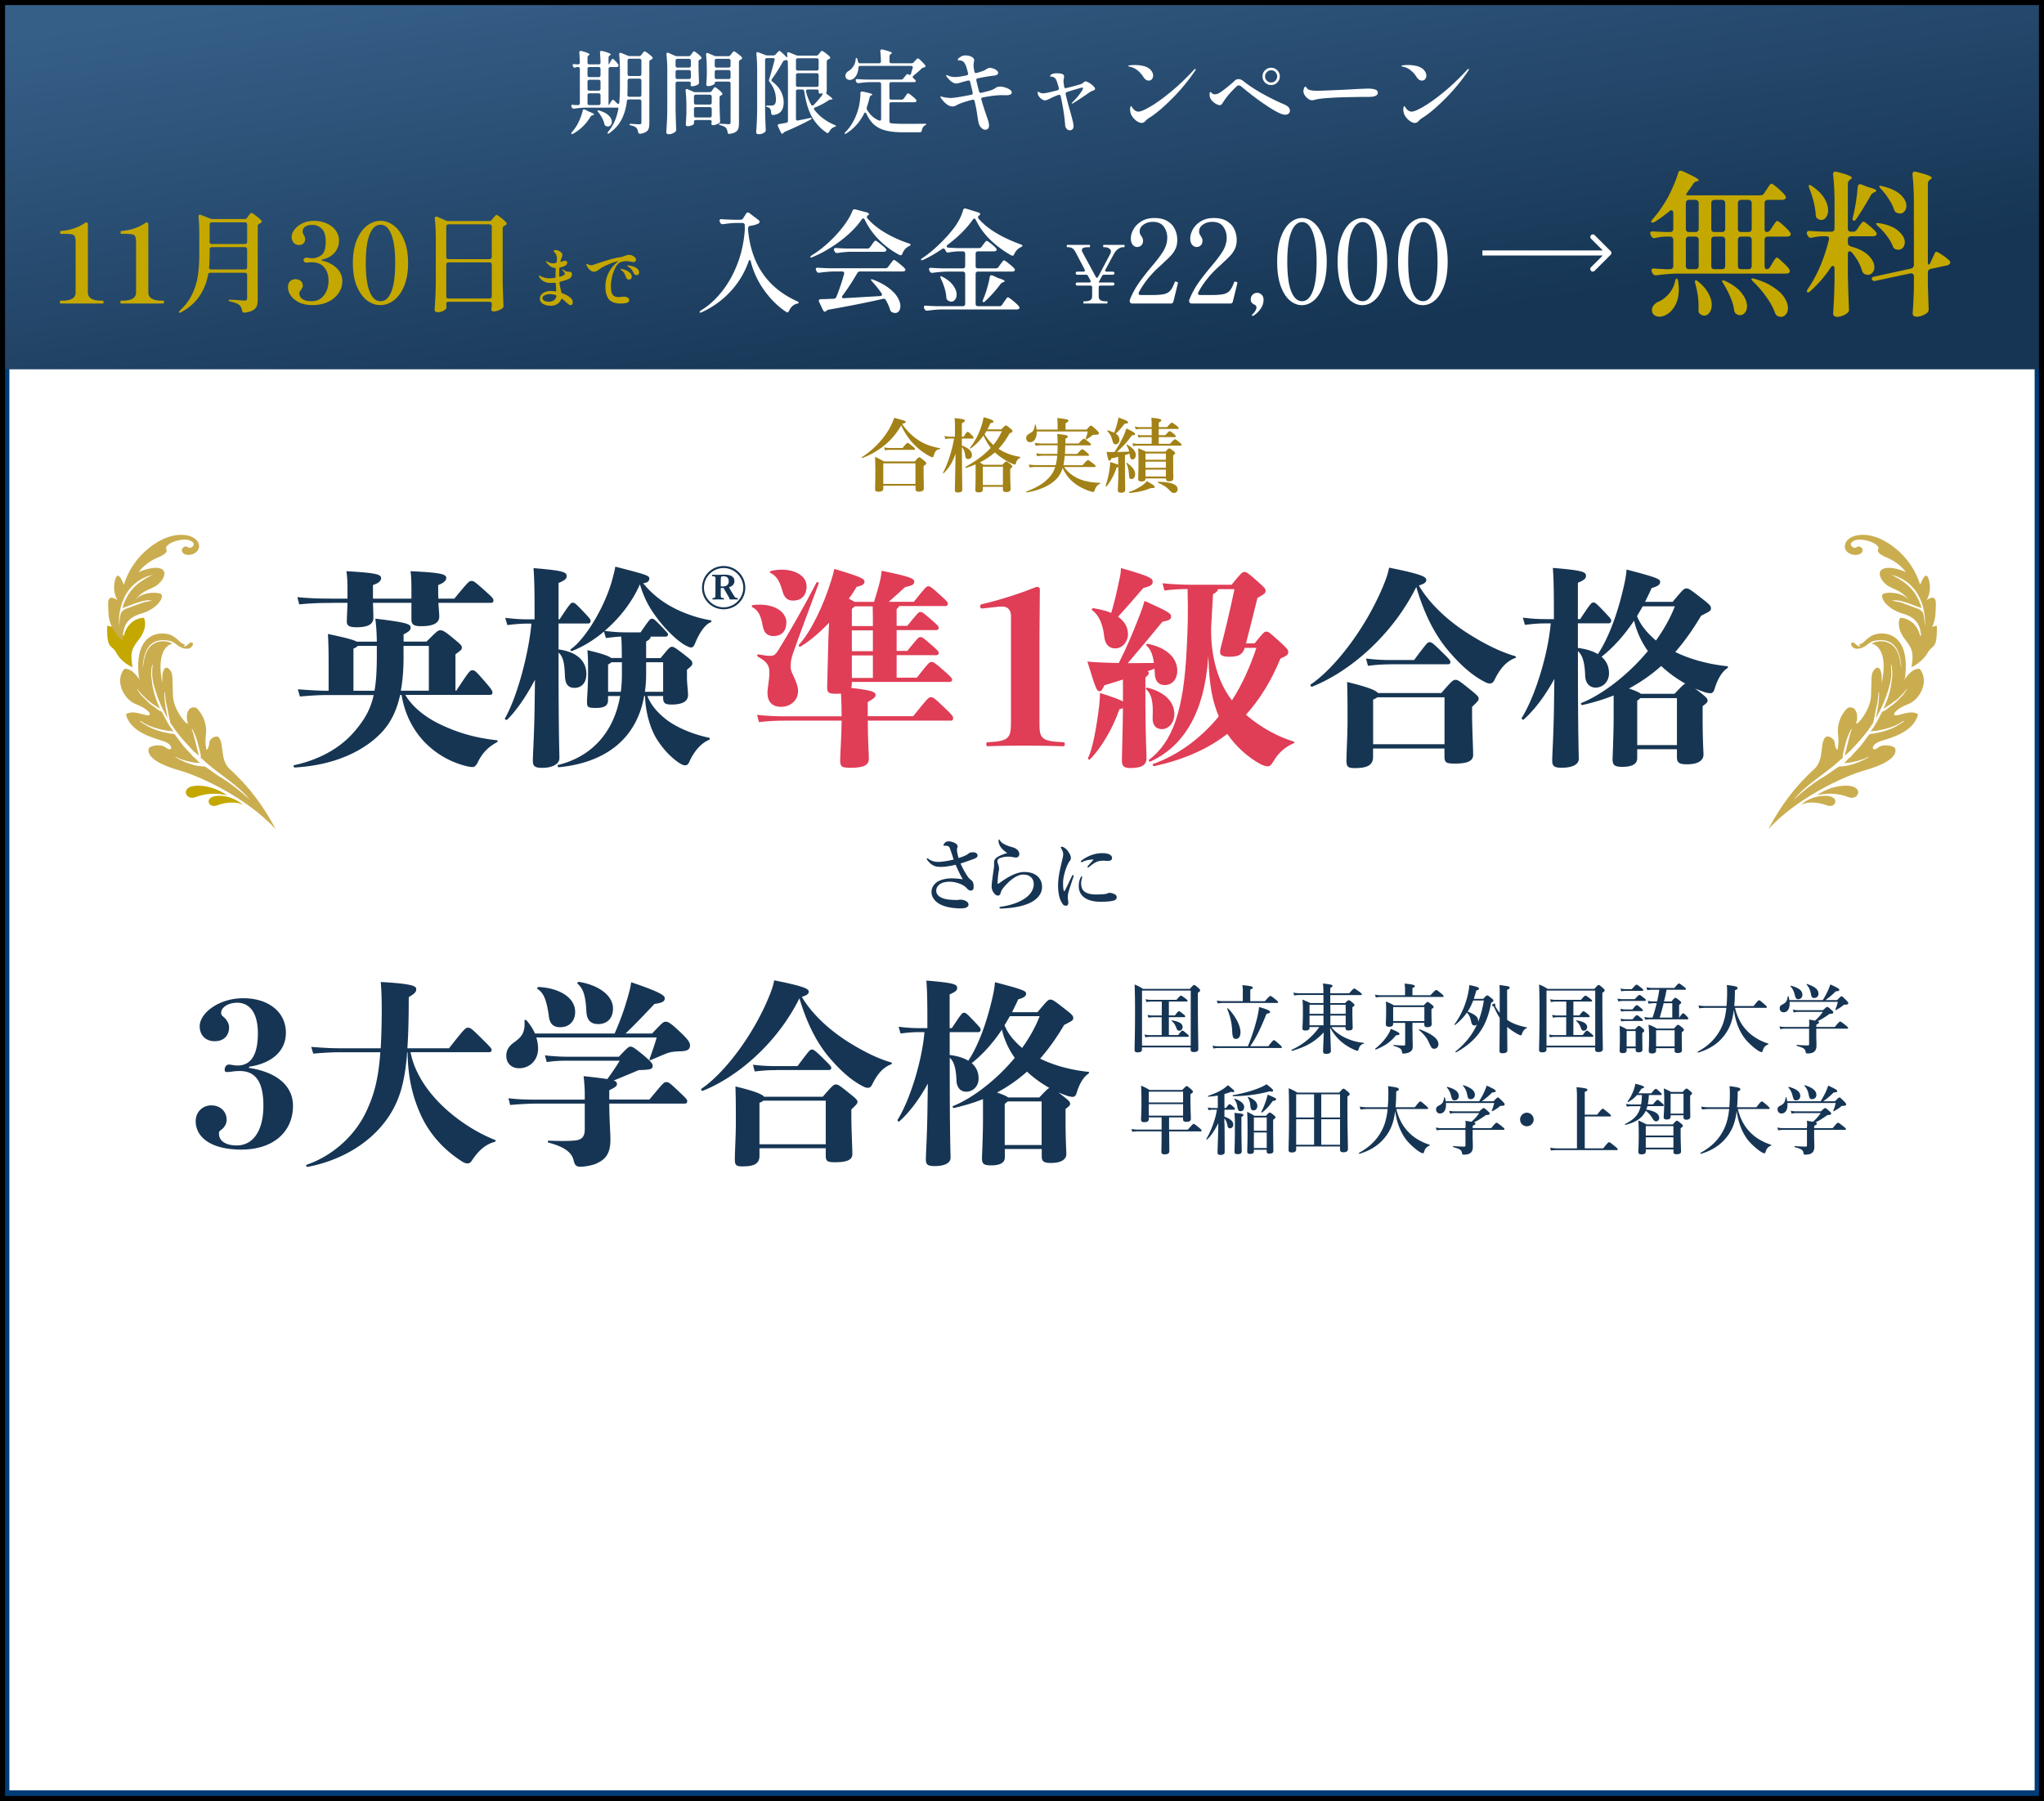 <svg xmlns="http://www.w3.org/2000/svg" width="404" height="356" fill="none"><rect width="100%" height="100%" fill="#808080" stroke="none"/><g clip-path="url(#a)"><path fill="#fff" d="M0 0h404v356H0z"/><path fill="#003C78" d="M1.85 2.11v351.78h400.3V2.11zM0 0h404v356H0z"/><path fill="url(#b)" d="M0 0h404v73H0z"/><path fill="#A28116" d="M170.45 90.53c-.08.03-.18-.11-.11-.16 2.11-1.34 3.99-3.25 5.23-5.28.5-.83.9-1.67 1.17-2.5 2.26.61 2.27.62 2.27.82 0 .16-.13.22-.72.38 1.02 1.46 2.16 2.56 3.46 3.36 1.18.72 2.5 1.18 4.02 1.44.08.02.08.19 0 .19-.64.06-.96.38-1.22 1.31-.08.22-.14.3-.27.3-.11 0-.32-.1-.59-.24-.67-.35-1.71-1.07-2.38-1.68-1.33-1.2-2.21-2.38-3.2-4.37-1.62 2.91-4.35 5.2-7.65 6.42zm4.13 5.49v.56c0 .43-.29.62-.98.62-.45 0-.64-.16-.64-.56 0-.59.05-1.18.05-3.55 0-.93-.02-1.86-.05-2.79.86.42.99.48 1.78.91h6.07c.61-.72.74-.82.87-.82.16 0 .29.1.98.67.32.27.42.38.42.51 0 .19-.1.29-.53.53v.74c0 1.94.05 3.28.05 3.71 0 .4-.35.64-.99.64-.46 0-.66-.18-.66-.56v-.62h-6.36zm6.36-4.43h-6.36v4.07h6.36zm-2.53-3.04c.67-.86.86-.99.98-.99.14 0 .32.13 1.02.69.32.26.45.4.45.51s-.05.16-.21.16h-4.8c-.27 0-.56.03-.93.1l-.18-.59c.45.1.8.13 1.14.13h2.53zM190.13 88.08c1.3.46 1.98 1.1 1.98 1.89 0 .43-.32.77-.74.77-.34 0-.53-.19-.58-.59-.08-.78-.29-1.31-.67-1.78 0 3.95.08 7.55.08 8.45 0 .35-.34.53-.85.53-.4 0-.62-.13-.62-.46 0-.8.1-4.05.13-7.22-.58 1.73-1.22 2.72-2.31 3.86-.05.06-.19-.03-.16-.1.93-1.71 1.82-4.5 2.18-6.75h-.66c-.32 0-.64.03-1.07.1l-.18-.59c.48.1.83.13 1.18.13h.91v-1.63c0-.75-.02-1.44-.08-2.05 1.75.19 2.03.27 2.03.51 0 .18-.18.32-.59.5v2.67h.37c.48-.83.67-.96.78-.96.14 0 .29.13.83.67.21.22.34.38.34.5s-.05.16-.21.16h-2.11v1.41zm2.69 3.71c-.59.26-1.22.5-1.89.7-.08.02-.16-.18-.1-.21 2.08-1.14 3.73-2.37 4.99-3.75-.58-.75-1.02-1.58-1.44-2.43-.72 1.02-1.57 1.89-2.53 2.56-.06.05-.19-.06-.14-.13.9-1.17 1.63-2.5 2.11-3.84.27-.75.48-1.5.58-2.22 1.57.43 1.95.61 1.95.85 0 .18-.18.27-.58.32-.19.43-.4.85-.61 1.23h2.77c.62-.67.75-.77.88-.77.16 0 .29.1.93.62.29.26.38.37.38.5 0 .19-.11.27-.58.43-.61 1.15-1.33 2.18-2.19 3.07 1.23.8 2.69 1.34 4.31 1.6.08.02.06.1 0 .14-.53.34-.74.58-.86 1.1-.03.18-.1.26-.22.26-.11 0-.37-.08-.67-.22-1.15-.54-2.26-1.25-3.2-2.11l-.08-.06a13 13 0 0 1-2.98 1.98c.22.11.38.21.74.46h3.73c.51-.54.64-.64.77-.64.16 0 .29.1.85.54.26.21.35.32.35.45 0 .11-.11.22-.42.45v.66c0 1.73.08 2.96.08 3.35s-.3.58-.9.58c-.42 0-.62-.14-.62-.5v-.53h-3.97v.56c0 .37-.3.54-.86.54-.43 0-.62-.16-.62-.45 0-.51.05-1.06.05-3.17v-1.94zm5.41.46h-3.97v3.62h3.97zm-3.28-7.01c-.08.16-.18.35-.35.58.45.8 1.06 1.52 1.74 2.13.7-.85 1.25-1.75 1.68-2.71zM210.29 92.3c.74.98 1.6 1.71 2.66 2.21 1.2.59 2.66.88 4.45.93.08 0 .06.16 0 .19-.56.27-.85.66-1.09 1.42-.05.13-.11.19-.22.19-.19 0-.5-.08-.87-.21-.82-.29-1.89-.82-2.58-1.31-1.15-.85-1.92-1.74-2.61-3.22-.21.7-.5 1.26-.88 1.78-1.2 1.5-3.28 2.54-6.21 3.06-.08.02-.18-.13-.1-.16 2.35-.94 3.49-1.67 4.5-2.77.56-.62.96-1.26 1.22-2.11h-3.7c-.4 0-.8.03-1.34.1l-.18-.59c.59.1 1.02.13 1.47.13h3.86c.14-.61.24-1.23.29-1.86h-2.83c-.35 0-.69.03-1.15.1l-.18-.59c.51.1.9.13 1.28.13h2.91c.03-.56.05-1.14.05-1.7h-3.17c-.35 0-.7.03-1.18.1l-.18-.59c.53.1.91.13 1.31.13h3.22c0-.74-.02-1.09-.08-1.87 1.71.16 2.08.24 2.08.51 0 .16-.11.26-.46.43v.93h2.61c.72-.8.91-.93 1.02-.93.14 0 .32.13.99.64.3.26.43.38.43.5s-.05.16-.21.16h-4.87c0 .38-.03 1.23-.06 1.7h2.42c.69-.8.88-.93.99-.93.14 0 .32.13.94.66.27.22.4.37.4.48s-.05.16-.21.16h-4.58c-.06.62-.14 1.25-.27 1.86h3.79c.77-.88.96-1.01 1.07-1.01.14 0 .32.13 1.06.7.34.27.46.4.46.51s-.05.16-.21.16h-6.08zm4.48-7.38c.59-.69.72-.78.85-.78.16 0 .29.1 1.1.85.38.35.48.48.48.61 0 .26-.18.34-.86.34-.26 0-.37.05-.59.22-.3.26-.62.46-1.06.7-.06.03-.16-.03-.13-.11.19-.5.34-.98.43-1.46h-10.08c.03 1.18-.43 2.11-1.31 2.11-.48 0-.77-.32-.77-.82 0-.46.26-.67.96-1.07.45-.24.64-.7.74-1.49.02-.08.16-.1.18-.02.1.3.14.61.18.91h4.15v-1.12c0-.26-.03-.64-.08-1.15 2.02.18 2.21.35 2.21.51 0 .18-.19.34-.56.5v1.26h4.18zM221.04 90.3c-.38.1-.83.19-1.39.32-.1.32-.19.45-.34.45-.21 0-.32-.3-.59-1.75.4.03.56.03.83.03h.72c.62-.9 1.23-1.97 1.7-2.96.29-.62.51-1.2.66-1.7 1.25.58 1.74.9 1.74 1.1 0 .14-.18.26-.62.24-1.15 1.54-1.6 2.02-2.98 3.31.8 0 1.62-.05 2.42-.08-.1-.43-.26-.8-.54-1.26-.05-.06.06-.13.13-.1 1.14.64 1.71 1.31 1.71 2.05 0 .5-.27.86-.64.86-.34 0-.5-.19-.58-1.06l-.02-.08c-.29.1-.59.19-.9.29v2.26c0 1.71.05 3.84.05 4.55 0 .43-.29.62-.82.62-.45 0-.64-.16-.64-.51s.1-1.38.1-3.46V92.3c-.08.05-.19.08-.34.11-.53 1.58-1.14 2.69-1.99 3.73-.05.06-.21-.02-.18-.1.27-.79.53-1.86.7-2.82.13-.74.19-1.41.19-1.89.96.29 1.41.43 1.6.56v-1.62zm-.34-6.19c.18-.59.3-1.15.37-1.58 1.44.51 1.9.75 1.9.94s-.19.27-.66.27c-.96 1.18-1.2 1.46-1.78 1.98.5.34.72.72.72 1.22s-.32.88-.72.88-.46-.06-.72-.96c-.19-.7-.42-1.09-.94-1.62-.06-.06.02-.18.1-.16.51.14.91.3 1.25.46.18-.45.35-.96.48-1.44zm2.96 10.58c-.42 0-.48-.14-.54-1.18-.06-.74-.24-1.44-.51-1.94-.03-.06.06-.13.13-.08 1.17.86 1.62 1.49 1.62 2.26 0 .56-.29.94-.69.94zm3.83 1.78c-1.55.61-2.53.82-4.24.98-.08 0-.13-.18-.05-.21.88-.3 1.76-.75 2.43-1.2.5-.34.86-.67 1.04-.94 1.18.67 1.58.98 1.58 1.14s-.14.26-.77.24zm1.54-10.44h1.31c.54-.67.74-.8.85-.8.14 0 .32.13.85.56.22.19.35.34.35.45s-.05.16-.21.16h-3.15v1.33h2.24c.66-.77.85-.9.96-.9.14 0 .32.13.93.64.26.21.38.35.38.46s-.05.16-.21.16h-8.53c-.24 0-.48.03-.8.1l-.18-.59c.42.1.72.13 1.02.13h2.79V86.4h-1.89c-.21 0-.42.03-.7.1l-.18-.59c.32.1.58.13.82.13h1.95v-1.25h-2.45c-.21 0-.42.03-.7.1l-.18-.59c.34.1.59.13.85.13h2.48v-.26c0-.62-.02-1.15-.06-1.6 1.79.18 1.97.34 1.97.5 0 .13-.16.29-.51.46v.9h1.63c.66-.75.85-.88.96-.88.14 0 .32.13.96.62.27.22.4.35.4.46s-.05.16-.21.16h-3.75v1.25zm-2.62 8.53v.03c0 .42-.26.58-.77.58s-.67-.14-.67-.51c0-.59.05-1.3.05-3.68 0-.78-.02-1.57-.05-2.37.74.29.85.34 1.55.67h3.84c.48-.54.61-.64.74-.64.16 0 .3.1.82.5.24.19.34.3.34.43s-.08.24-.38.43v.74c0 1.94.03 3.35.03 3.78 0 .46-.27.62-.83.62-.45 0-.62-.13-.62-.54v-.03h-4.03zm4.03-4.91h-4.03v1.23h4.03zm0 1.6h-4.03v1.22h4.03zm0 1.58h-4.03v1.36h4.03zm1.58 4.61c-.29 0-.46-.1-.74-.4-.7-.75-1.02-.96-2.4-1.63-.06-.03-.06-.18.02-.18 2.58.05 3.86.53 3.86 1.46 0 .45-.29.75-.74.75"/><path fill="#163554" d="M190.72 169.14c.26-.11.46-.21.66-.38.24-.21.48-.29.91-.29.7 0 .93.34.93.66 0 .22-.16.45-.86.7-.62.22-1.46.53-2.51.86.4.88.77 1.58 1.28 2.37.3.46.38.56.91.99.27.22.4.59.4 1.22 0 .58-.18.77-.59.77-.26 0-.45-.11-.88-.58-.69-.72-2.22-1.17-3.17-1.17s-1.62.16-2.11.54c-.38.3-.64.74-.64 1.18 0 .74.42 1.17 1.17 1.49.67.29 1.49.38 2.85.4.18 0 .32-.02.43-.03.08-.02.22-.03.35-.03.3 0 .77.08 1.12.3.29.18.46.4.46.67 0 .34-.3.75-1.46.75-1.67 0-3.17-.26-4.24-.85-.93-.51-1.62-1.38-1.62-2.4s.69-1.81 1.55-2.21c.61-.29 1.6-.48 2.34-.48.64 0 1.6.08 2.3.19-.45-.74-.99-1.86-1.42-2.87-.88.22-2.11.42-2.83.42s-1.07-.06-1.44-.22c-.46-.21-.78-.45-1.26-1.04-.1-.11-.18-.24-.18-.3 0-.08.06-.14.13-.14.08 0 .19.11.34.21.58.38 1.17.5 1.81.5.59 0 1.83-.16 3.04-.46-.19-.58-.4-1.25-.71-2.13-.13-.35-.24-.46-.42-.53a1.6 1.6 0 0 0-.46-.08h-.3c-.1 0-.11-.06-.11-.13 0-.11.1-.27.26-.43.14-.16.35-.3.75-.3s1.04.16 1.46.48c.21.16.32.34.32.53 0 .1-.03.18-.08.29-.05.13-.05.32-.05.46 0 .22.1.78.32 1.54.51-.16.8-.26 1.26-.46zM202.52 172.37c1.17 0 2.11.37 2.67.96.51.54.77 1.15.77 2.03 0 1.31-.96 2.53-2.69 3.25-1.49.62-3.28.9-5.36.98-.26.02-.37-.05-.37-.18 0-.11.11-.14.34-.18 1.67-.24 3.2-.74 4.34-1.42 1.5-.88 2.1-2.03 2.1-3.03 0-.62-.21-1.07-.56-1.39-.38-.34-.79-.51-1.57-.51-.83 0-2.13.61-3.58 2.27-.54.61-.7.88-.85 1.42-.1.34-.32.46-.46.46-.35 0-.64-.18-.93-.62-.21-.32-.37-.66-.37-1.2 0-.59.24-2.24.37-3.15.06-.43.11-.78.11-1.1v-.5c0-.37.19-.74.62-1.02.4-.27 1.07-.54 2-.83-.34-.19-.86-.62-1.06-.85-.37-.43-.67-.96-.67-1.5 0-.22.03-.32.1-.32.08 0 .11.08.19.22.34.56 1.23.99 2.45 1.31.72.19 1.3.66 1.36 1.28.03.35-.19.75-.61.75-.19 0-.3 0-.54-.05a5 5 0 0 0-.69-.1c-.66-.06-1.3.03-1.99.27-.37.13-.5.43-.5.56 0 .14.02.24.06.4.08.26.27.74.27 1.14 0 .27-.1.59-.13.83-.08.59-.14 1.23-.16 2.03 0 .14.11.14.27.03.13-.1.34-.24.45-.32.42-.3 1.14-.77 1.71-1.07.94-.5 1.92-.86 2.9-.86zM211.15 176.5c-.06.26-.1.53-.1.9 0 .34.1.75.1.91.02.45-.1.72-.45.72-.46 0-.61-.16-1.04-.99-.32-.62-.53-1.83-.53-2.99 0-1.36.27-2.77.69-4.5.21-.88.32-1.36.32-1.63 0-.46-.13-.83-.42-1.26-.03-.05-.06-.08-.06-.16 0-.05.08-.13.22-.13.18 0 .51.18.77.4.24.22.43.43.74.96.19.34.27.61.27.88 0 .21-.08.43-.22.58-.19.22-.27.4-.5.88-.35.82-.82 2.26-.82 3.43 0 .96.05 1.39.18 1.62.03.06.1.06.13 0 .5-.94.99-2.02 1.44-2.95.06-.14.14-.19.22-.19s.16.1.08.34c-.42 1.26-.85 2.5-1.02 3.2zm2.54-1.89c0 .24.02.61.19 1.02.27.64 1.02 1.18 2.74 1.18 1.23 0 1.84-.08 2.08-.14.22-.08.4-.18.66-.18.27 0 .7.14.93.26.29.14.43.35.43.61 0 .21-.11.5-.5.62-.35.13-1.14.27-2.69.27-2.72 0-4.31-1.12-4.31-3.09 0-.5.08-1.17.4-1.75.08-.14.11-.18.18-.18s.1.06.1.16c0 .11-.21.61-.21 1.2zm.43-4.31c-.13.06-.29.13-.34.13-.13 0-.14-.05-.14-.14 0-.06.06-.14.19-.24.46-.34 1.15-.77 2-1.06.82-.27 1.39-.34 2.07-.34 1.46 0 1.9.51 1.9.94s-.29.59-.98.59c-.21 0-.54-.05-.75-.05-.32 0-.72.05-.94.11-.46.13-.86.3-1.87 1.14-.08.06-.13.1-.21.1s-.11-.05-.11-.11c0-.05.02-.1.11-.21.26-.32.61-.67 1.1-1.25-.72-.02-1.47.13-2.03.38zM225.72 207.42c0 .43-.27.6-.87.6-.42 0-.6-.15-.6-.49 0-1.29.09-2.58.09-7.77 0-1.71-.02-3.43-.08-5.16.79.34.92.4 1.68.87h9.24c.6-.68.72-.77.84-.77.15 0 .27.09.85.6.25.24.34.34.34.46 0 .15-.12.29-.45.48v1.83c0 4.84.09 8.16.09 9.27 0 .44-.3.62-.9.62-.42 0-.62-.15-.62-.48v-.44h-9.63v.38zm9.63-11.61h-9.63v10.89h9.63zm-5.71 5.26h-1.73c-.27 0-.55.03-.92.09l-.17-.55c.42.09.72.12 1.04.12h1.77v-2.75h-2.08c-.29 0-.57.03-.96.09l-.17-.55c.45.09.78.12 1.11.12h5c.6-.71.78-.83.88-.83.13 0 .32.12.93.58.27.21.39.33.39.43s-.04.15-.2.15h-3.5v2.75h1.2c.51-.71.69-.83.79-.83.13 0 .3.12.87.57.25.21.38.34.38.45s-.04.15-.2.15h-3.04v3.54h1.86c.52-.76.71-.88.81-.88.14 0 .3.12.9.63.25.21.38.34.38.45s-.04.15-.2.15h-7.48c-.27 0-.55.03-.92.09l-.17-.55c.42.09.75.12 1.06.12h2.34v-3.54zm3.43 2.67c-.29 0-.41-.12-.55-.53-.24-.63-.51-1.05-.95-1.42-.06-.04 0-.12.08-.1 1.46.25 2.1.67 2.1 1.33 0 .4-.29.72-.67.72zM246.64 206.82c.76-1.8 1.51-4.16 1.92-5.97.15-.69.25-1.31.3-1.79 1.54.43 2.17.72 2.17.96 0 .22-.17.3-.69.36-1.37 3.36-2.06 4.71-3.23 6.43h3.57c.83-1.08 1-1.2 1.11-1.2.13 0 .28.12 1.09.83.36.33.48.46.48.57s-.04.15-.19.15h-12.25c-.33 0-.66.03-1.09.09l-.17-.55c.48.09.85.12 1.21.12h5.77m-.99-10.98c0-.33-.03-.71-.09-1.11 1.89.17 2.07.33 2.07.48q0 .195-.51.42v2.28H250c.81-.92.99-1.04 1.1-1.04.13 0 .3.12 1.05.72.34.27.46.4.46.51s-.04.15-.2.15h-10.68c-.31 0-.63.03-1.05.09l-.17-.56c.48.09.84.12 1.2.12h3.93v-2.07zm-1.38 9.52c-.48 0-.67-.3-.72-1.44-.08-1.81-.38-2.94-.99-4.5-.03-.08.12-.15.17-.09 1.49 1.54 2.45 3.38 2.45 4.74 0 .87-.38 1.29-.9 1.29zM263.15 203.01c.58.83 1.65 1.62 2.89 2.19 1.11.51 2.36.85 3.5.93.08 0 .08.15 0 .17-.48.12-.81.45-.96.97-.06.29-.18.44-.3.44-.11 0-.32-.08-.6-.2-.95-.43-1.85-.97-2.64-1.65-.82-.74-1.53-1.63-2.14-2.73.06 1.91.15 4.25.15 4.63s-.33.56-.92.56c-.45 0-.62-.14-.62-.48 0-.39.08-2.07.12-3.75-1.82 1.92-3.58 2.85-6.25 3.63-.08.02-.17-.18-.09-.21 2.22-.99 4.18-2.61 5.47-4.5h-1.93v.15c0 .39-.24.54-.83.54-.41 0-.57-.12-.57-.43 0-.57.09-1.16.09-3.5 0-.72-.01-1.44-.09-2.17.72.29.83.33 1.53.67h2.62v-1.59h-4.62c-.34 0-.69.03-1.16.09l-.17-.55c.53.09.93.12 1.32.12h4.62v-.09c0-1.03-.02-1.35-.11-1.84 1.71.2 1.91.25 1.91.5 0 .13-.11.21-.44.38v1.06h3.74c.71-.82.88-.94.99-.94.13 0 .31.12 1.05.66.34.25.46.38.46.48s-.04.15-.2.15h-6.04v1.59h2.91c.51-.5.63-.58.75-.58.15 0 .27.09.79.52.24.21.33.32.33.44 0 .17-.08.22-.41.41v.67c0 1.78.06 3 .06 3.4 0 .38-.25.54-.83.54-.45 0-.58-.12-.58-.51v-.15h-2.83zm-4.32-4.39v1.79h2.76v-1.79zm2.76 2.13h-2.76v1.92h2.76zm1.36-.34h3.03v-1.79h-3.03zm3.03 2.26v-1.92h-3.03v1.92zM277.71 195.42q0-.345-.09-.99c1.86.17 2.03.33 2.03.5 0 .12-.15.24-.48.38v1.42h3.56c.85-.92 1.03-1.04 1.14-1.04.13 0 .3.12 1.02.72.32.27.44.41.44.51s-.04.15-.2.15h-12.15c-.32 0-.63.03-1.05.09l-.17-.55c.48.09.85.12 1.21.12h4.74v-1.31m-1.79 9.24c-1.21 1.41-2.15 2.05-3.97 2.8-.08.03-.2-.12-.14-.17 1.02-.79 1.98-1.86 2.58-2.85.23-.38.39-.74.51-1.07 1.35.57 1.71.77 1.71 1 0 .18-.15.24-.69.27zm3.27-.97c0 1.98.04 2.76.04 3.12 0 .63-.17.9-.62 1.17-.33.17-.76.27-1.15.27-.3 0-.32.01-.36-.34-.08-.58-.45-.84-1.62-1.16-.07-.01-.07-.2 0-.2.75.08 1.41.11 2.06.11.15 0 .19-.06.19-.23v-4.24h-2.37v.1c0 .5-.22.67-.82.67-.45 0-.63-.17-.63-.54 0-.48.06-.97.06-2.94 0-.5-.01-1-.06-1.51.75.3.87.34 1.59.75h5.92c.51-.57.63-.66.75-.66.15 0 .27.09.84.54.25.21.34.31.34.43 0 .15-.08.24-.42.44v.49c0 1.31.04 2.21.04 2.5 0 .38-.29.58-.83.58-.5 0-.63-.13-.63-.64v-.22h-2.34v1.5zm2.34-4.62h-6.17v2.77h6.17zm1.98 8.23c-.5 0-.57-.1-1.23-1.53-.36-.74-.93-1.41-1.8-2.16-.06-.04.01-.18.09-.15 2.46.9 3.74 1.89 3.74 2.94 0 .52-.35.9-.79.9zM293.18 197.43c.52-.58.64-.67.76-.67.15 0 .29.09.88.57.27.23.36.33.36.45 0 .15-.17.29-.45.42-.83 4.68-2.86 7.58-6.93 9.82-.06.03-.2-.1-.13-.15 2-1.65 3.34-3.32 4.27-5.4-.13.15-.3.24-.51.24-.31 0-.5-.18-.62-.63-.22-1-.4-1.44-.88-1.92-.6.88-1.35 1.65-2.31 2.43-.06.04-.18-.06-.13-.12 1.21-1.65 2.14-3.7 2.62-5.83.15-.63.25-1.28.31-1.92 1.28.24 1.91.45 1.91.66 0 .2-.17.32-.53.41-.17.6-.33 1.14-.51 1.65h1.88zm-2 .34c-.3.76-.64 1.51-1.09 2.19 1.56.62 2.07 1.08 2.07 1.86 0 .06 0 .12-.01.18.51-1.23.87-2.62 1.14-4.23h-2.11m6.71-.13c0 1.46 0 2.77.01 3.96.97.69 2.21 1.14 3.85 1.48.08.02.06.15-.01.18-.46.18-.72.48-.96 1.24-.04.09-.1.15-.18.15-.09 0-.33-.09-.66-.25-.71-.41-1.42-.87-2.04-1.42.01 2.32.03 3.94.03 4.66 0 .36-.32.56-.95.56-.43 0-.6-.12-.6-.45 0-.81.03-2.83.04-6.55-.32-.48-.62-1.07-.95-1.77-.24-.5-.25-.53-.51-.63-.03-.01-.06-.06-.06-.1 0-.12.3-.32.49-.32.09 0 .15.08.15.14 0 .09-.01.18-.01.21 0 .1.04.24.15.42.2.34.44.71.74 1.06V197c0-1.3 0-1.56-.04-2.29 1.84.24 2.01.29 2.01.51 0 .16-.11.25-.51.46v1.96zM305.67 207.42c0 .43-.27.6-.87.6-.42 0-.6-.15-.6-.49 0-1.29.09-2.58.09-7.77 0-1.71-.02-3.43-.08-5.16.79.34.92.4 1.68.87h9.24c.6-.68.72-.77.84-.77.15 0 .27.09.85.6.25.24.34.34.34.46 0 .15-.12.29-.45.48v1.83c0 4.84.09 8.16.09 9.27 0 .44-.3.62-.9.62-.42 0-.62-.15-.62-.48v-.44h-9.63v.38zm9.63-11.61h-9.63v10.89h9.63zm-5.71 5.26h-1.73c-.27 0-.55.03-.92.09l-.17-.55c.42.09.72.12 1.04.12h1.77v-2.75h-2.08c-.29 0-.57.03-.96.09l-.17-.55c.45.09.78.12 1.11.12h5c.6-.71.78-.83.88-.83.13 0 .32.12.93.58.27.21.39.33.39.43s-.04.15-.2.15h-3.5v2.75h1.2c.51-.71.69-.83.79-.83.13 0 .3.12.87.57.25.21.38.34.38.45s-.04.15-.2.15h-3.04v3.54h1.86c.52-.76.71-.88.81-.88.14 0 .3.12.9.63.25.21.38.34.38.45s-.04.15-.2.15h-7.48c-.27 0-.55.03-.92.09l-.17-.55c.42.09.75.12 1.06.12h2.34v-3.54zm3.43 2.67c-.29 0-.41-.12-.55-.53-.24-.63-.51-1.05-.95-1.42-.06-.04 0-.12.08-.1 1.46.25 2.1.67 2.1 1.33 0 .4-.29.72-.67.72zM323.11 197.51c.65-.72.83-.84.93-.84.14 0 .3.12.9.6.25.19.38.33.38.43s-.04.15-.2.15h-4.3c-.29 0-.57.03-.96.09l-.17-.55c.45.09.78.12 1.11.12zm-1.6 9.7v.41c0 .38-.24.55-.77.55-.39 0-.61-.1-.61-.45 0-.42.04-1.15.04-2.89 0-.78-.02-1.28-.04-2.07.7.3.79.36 1.45.71h1.58c.53-.6.65-.69.76-.69.15 0 .27.09.77.51.21.2.3.3.3.42 0 .17-.09.25-.39.48v.54c0 1.41.03 2.42.03 2.73 0 .4-.25.55-.78.55-.36 0-.56-.13-.56-.45v-.34h-1.78zm1.15-7.68c.56-.72.74-.84.84-.84.14 0 .29.12.86.58.24.21.36.34.36.45s-.05.15-.2.15h-3.25c-.25 0-.51.03-.84.09l-.17-.55c.41.09.72.12 1.02.12zm-.12-4.02c.65-.75.83-.87.93-.87.13 0 .3.12.93.62.27.22.39.34.39.45s-.04.15-.19.15h-3.25c-.27 0-.54.03-.9.09l-.17-.55c.42.09.75.12 1.07.12h1.2zm.14 5.97c.57-.69.75-.81.85-.81.13 0 .3.12.84.57.24.2.36.33.36.43s-.04.15-.2.15h-3.24c-.26 0-.51.03-.84.09l-.16-.55c.39.09.69.12.99.12zm.61 2.32h-1.78v3.06h1.78zm7.08-5.85c.53-.63.64-.72.76-.72.15 0 .27.09.83.54.24.2.33.3.33.42 0 .11-.04.15-.41.45v2.5h.03c.5-.72.67-.84.78-.84.13 0 .25.12.72.6.17.17.29.33.29.44s-.04.15-.2.15h-7.38c-.29 0-.57.03-.94.09l-.17-.55c.45.09.78.12 1.11.12h.51c.31-.95.6-1.89.82-2.85h-.64c-.29 0-.57.03-.96.12l-.17-.58c.45.09.78.12 1.12.12h.73c.17-.76.33-1.54.44-2.32h-1.32c-.31 0-.64.03-1.06.09l-.17-.56c.5.09.85.12 1.23.12h4.29c.63-.76.81-.88.92-.88.13 0 .3.12.96.63.29.23.41.34.41.45s-.04.15-.2.15h-3.64c-.12.78-.3 1.56-.5 2.32h1.47zm-3.04 9.24v.48c0 .39-.29.57-.79.57-.45 0-.66-.15-.66-.48 0-.48.06-.96.06-2.89 0-.76-.02-1.54-.11-2.33.81.3.92.36 1.65.77h3.39c.55-.65.67-.74.79-.74.15 0 .27.09.83.54.25.22.34.33.34.45s-.06.21-.43.51v.57c0 1.53.04 2.56.04 2.91 0 .44-.29.6-.83.6-.42 0-.63-.12-.63-.45v-.51h-3.66zm3.66-3.54h-3.66v3.19h3.66zm-2.16-5.35c-.24.96-.5 1.9-.79 2.85h2.49v-2.85zM342.93 199.21c.48 2.03 1.36 3.65 2.79 4.95 1 .93 2.31 1.65 3.76 2.12.08.03.06.17-.02.19-.57.24-.87.56-1.05 1.2-.06.21-.12.3-.22.3-.2 0-.53-.17-.93-.45-.79-.56-1.83-1.5-2.43-2.29-1.12-1.5-1.83-3.41-2.13-5.62-.28 2.29-.88 3.84-2.11 5.34-1.2 1.46-2.79 2.47-4.94 3.12-.07.01-.17-.15-.1-.18 2.31-1.25 3.9-2.92 4.83-5.1.4-.95.69-2.12.84-3.57h-3.99c-.41 0-.83.03-1.37.09l-.16-.56c.63.09 1.09.12 1.56.12h3.99c.08-.84.12-1.75.12-2.77 0-.53-.01-.78-.06-1.4 1.8.24 2.13.33 2.13.62 0 .17-.11.25-.53.43 0 1.16-.04 2.29-.13 3.12h3.83c.79-1.04.97-1.15 1.08-1.15.13 0 .28.12 1.08.81.34.3.46.43.46.54s-.04.15-.2.15h-6.1zM360.27 197.7c.31-.5.66-1.12.96-1.74.22-.5.42-.98.54-1.37 1.35.62 1.78.87 1.78 1.06 0 .18-.18.29-.69.29-.56.58-1.41 1.3-2.07 1.75h2.33c.62-.66.73-.75.85-.75.15 0 .25.09.95.78.3.31.39.43.39.55 0 .24-.07.29-.64.33-.24.01-.25.01-.36.12-.33.3-.93.67-1.41.93-.06.03-.16-.04-.13-.12.17-.39.33-.84.48-1.5h-9.54c.11 1.28-.36 2.07-1.17 2.07-.46 0-.78-.33-.78-.79 0-.33.12-.54.47-.72.79-.39.99-.69 1.12-1.63.01-.08.13-.09.15-.02.08.27.13.51.17.75h6.62zm-2.67 4.96c0-.5 0-.64-.04-1.12.52.09.91.15 1.2.2.74-.67 1.1-1.11 1.53-1.72h-4.91c-.25 0-.51.03-.85.12l-.17-.58c.39.09.67.12.97.12h4.98c.61-.55.73-.64.85-.64.15 0 .27.09.86.62.25.22.34.33.34.45 0 .21-.17.29-.74.3-1 .72-1.6 1.08-2.38 1.45.29.08.29.14.29.24 0 .15-.13.25-.53.44v.46h3.66c.76-.95.95-1.07 1.05-1.07.13 0 .3.12 1.09.74.36.3.48.42.48.52s-.04.15-.2.15h-6.09v1.59c.02.83.04 1.21.04 1.79 0 .41-.09.73-.27.97-.27.38-.76.55-1.51.55-.29 0-.32-.06-.38-.39-.08-.54-.51-.79-1.71-1.09-.08-.01-.06-.21.01-.21.83.06 1.61.1 2.14.1.18 0 .26-.06.26-.22v-3.09h-4.74c-.29 0-.57.03-.95.09l-.17-.55c.42.09.74.12 1.05.12h4.8v-.32zm-2.16-5.14c-.41 0-.55-.2-.72-.95-.15-.61-.42-1.17-.81-1.58-.04-.06.02-.16.09-.15 1.59.45 2.25 1 2.25 1.8 0 .5-.34.87-.81.87zm3.15-.25c-.43 0-.54-.15-.69-.96-.13-.66-.39-1.19-.81-1.67-.04-.06 0-.17.08-.13 1.58.52 2.26 1.11 2.26 1.93 0 .5-.36.83-.84.83M227.06 220.87v.33c0 .43-.29.62-.9.62-.42 0-.63-.14-.63-.48 0-.6.08-1.21.08-3.64 0-1.02-.01-2.05-.08-3.09.81.33.93.39 1.68.84h6.48c.62-.67.74-.76.85-.76.15 0 .27.09.89.63.27.24.36.36.36.48s-.1.24-.5.5v.79c0 2.12.09 3.58.09 4.06 0 .44-.3.6-.89.6-.45 0-.66-.15-.66-.45v-.42h-2.76v2.42h3.71c.87-1.02 1.05-1.14 1.16-1.14.13 0 .29.12 1.08.76.38.31.48.46.48.57s-.04.15-.19.15h-6.23c.02 1.53.04 3.29.04 3.9 0 .45-.31.64-.91.64-.47 0-.66-.13-.66-.51s.04-1.49.04-3.65v-.39h-4.68c-.33 0-.66.03-1.11.09l-.17-.55c.51.09.88.12 1.26.12h4.7v-2.42h-2.54zm6.78-5.08h-6.78v2.13h6.78zm0 4.74v-2.27h-6.78v2.27zM242.03 222.08c.02 1.88.03 4.88.03 5.64 0 .39-.29.57-.81.57-.42 0-.6-.13-.6-.48 0-.61.12-3.39.15-5.79-.83 1.62-1.49 2.56-2.21 3.21-.06.04-.2-.04-.15-.11.96-1.62 1.8-3.88 2.08-5.76h-.9c-.23 0-.44.03-.74.09l-.17-.55c.35.09.62.12.87.12h1.12v-2.46c-.6.1-1.23.18-1.88.22-.08 0-.1-.13-.03-.17 1.19-.39 2.19-.84 2.96-1.35.36-.24.67-.5.95-.75.99.79 1.27 1.07 1.27 1.21 0 .13-.19.23-.64.09-.42.17-.86.32-1.32.44v2.76h.32c.42-.62.6-.74.71-.74.13 0 .29.12.75.53.18.17.3.3.3.4s-.04.15-.2.15h-1.88v1.38c1.21.44 1.75.92 1.75 1.59 0 .39-.28.71-.66.71-.27 0-.42-.18-.48-.5-.13-.67-.3-1.06-.62-1.46v.99zm8.92-6.36c-1.98.58-5.02.99-7.24.96-.08 0-.11-.18-.03-.2 1.67-.27 3.45-.75 4.81-1.27.78-.29 1.42-.6 1.83-.89 1.02.78 1.32 1.07 1.32 1.26 0 .21-.27.25-.69.13zm-5.76 3.93c-.34 0-.51-.17-.63-.88-.1-.66-.25-.98-.6-1.49-.04-.06.01-.13.09-.1 1.23.43 1.86 1.02 1.86 1.63 0 .54-.28.84-.72.84m.18 3.12c0 2.95.06 4.12.06 4.8 0 .38-.25.57-.81.57-.45 0-.62-.15-.62-.45 0-.6.08-1.68.08-5.62 0-.78-.02-1.28-.09-2.08 1.52.13 1.77.19 1.77.42q0 .195-.39.36v2.01zm2.46 4.5v.3c0 .36-.24.52-.73.52-.39 0-.58-.12-.58-.43 0-.72.06-1.54.06-4.46 0-1.14-.01-2.25-.08-3.43.72.36.86.42 1.44.78h2.28c.51-.54.63-.63.75-.63.15 0 .27.09.79.5.24.2.33.3.33.42 0 .15-.1.27-.45.51v.93c0 2.73.04 4.63.04 5.25 0 .36-.29.51-.77.51-.4 0-.55-.12-.55-.44v-.33h-2.54zm-.1-7.78c-.39 0-.54-.24-.62-1.09-.06-.62-.21-1.05-.48-1.46-.04-.06.01-.15.09-.12 1.16.45 1.79 1.08 1.79 1.77 0 .57-.3.9-.78.9m2.64 1.41h-2.54v2.61h2.54zm0 2.96h-2.54v3.07h2.54zm1.19-6.23c-.77 1.07-1.07 1.41-2.07 2.27-.06.04-.22-.06-.2-.12.32-.57.66-1.41.93-2.22.13-.42.25-.83.34-1.19 1.53.66 1.67.74 1.67.9 0 .19-.21.3-.67.36M256.19 227.21c0 .42-.3.6-.9.6-.42 0-.6-.17-.6-.49 0-1.22.09-2.42.09-7.33 0-1.62-.01-3.24-.07-4.88.81.34.93.41 1.71.86h8.28c.6-.68.72-.77.84-.77.15 0 .27.09.87.6.27.24.36.34.36.46 0 .15-.12.27-.45.5v1.71c0 4.54.1 7.6.1 8.64 0 .45-.29.66-.93.66-.45 0-.63-.19-.63-.51v-.63h-8.67zm3.54-6.31v-4.59h-3.54v4.59zm-3.54 5.38h3.54v-5.04h-3.54zm8.67-9.97h-3.71v4.59h3.71zm0 4.93h-3.71v5.04h3.71zM275.99 219.21c.48 2.03 1.37 3.65 2.79 4.95 1 .93 2.31 1.65 3.76 2.12.08.03.06.17-.01.19-.57.24-.87.56-1.05 1.2-.06.21-.12.3-.23.3-.19 0-.52-.17-.93-.45-.79-.56-1.83-1.5-2.43-2.29-1.12-1.5-1.83-3.41-2.13-5.62-.29 2.29-.88 3.84-2.12 5.34-1.2 1.46-2.79 2.47-4.93 3.12-.08.01-.17-.15-.11-.18 2.31-1.25 3.9-2.92 4.83-5.1.41-.95.69-2.12.84-3.57h-3.99c-.41 0-.83.03-1.37.09l-.17-.56c.63.09 1.09.12 1.56.12h3.99c.08-.84.12-1.75.12-2.77 0-.53-.02-.78-.06-1.4 1.8.24 2.13.33 2.13.62 0 .17-.1.25-.52.43 0 1.16-.04 2.29-.13 3.12h3.82c.79-1.04.98-1.15 1.08-1.15.13 0 .29.12 1.08.81.34.3.46.43.46.54s-.04.15-.2.15h-6.1zM292.35 217.7c.31-.5.66-1.12.96-1.74.22-.5.42-.98.54-1.37 1.35.62 1.78.87 1.78 1.06 0 .18-.18.29-.69.29-.56.58-1.41 1.3-2.07 1.75h2.33c.62-.66.73-.75.85-.75.15 0 .25.09.95.78.3.31.39.43.39.55 0 .24-.07.29-.64.33-.24.01-.25.01-.36.12-.33.3-.93.67-1.41.93-.06.03-.16-.04-.13-.12.17-.39.33-.84.48-1.5h-9.54c.11 1.28-.36 2.07-1.17 2.07-.46 0-.78-.33-.78-.79 0-.33.12-.54.47-.72.79-.39.99-.69 1.12-1.63.01-.08.13-.09.15-.02.08.27.13.51.17.75h6.62zm-2.67 4.96c0-.5 0-.64-.04-1.12.52.09.91.15 1.2.2.74-.67 1.1-1.11 1.53-1.72h-4.91c-.25 0-.51.03-.85.12l-.17-.58c.39.09.67.12.97.12h4.98c.61-.55.73-.64.85-.64.15 0 .27.09.86.62.25.22.34.33.34.45 0 .21-.17.29-.74.3-1 .72-1.6 1.08-2.38 1.45.29.08.29.14.29.24 0 .15-.13.25-.53.44v.46h3.66c.76-.95.95-1.07 1.05-1.07.13 0 .3.12 1.09.74.36.3.48.42.48.52s-.04.15-.2.15h-6.09v1.59c.02.83.04 1.21.04 1.79 0 .41-.09.73-.27.97-.27.38-.76.55-1.51.55-.29 0-.32-.06-.38-.39-.08-.54-.51-.79-1.71-1.09-.08-.01-.06-.21.01-.21.83.06 1.61.1 2.14.1.18 0 .26-.06.26-.22v-3.09h-4.74c-.29 0-.57.03-.95.09l-.17-.55c.42.09.74.12 1.05.12h4.8v-.32zm-2.16-5.14c-.41 0-.55-.2-.72-.95-.15-.61-.42-1.17-.81-1.58-.04-.06.02-.16.09-.15 1.59.45 2.25 1 2.25 1.8 0 .5-.34.87-.81.87zm3.15-.25c-.43 0-.54-.15-.69-.96-.13-.66-.39-1.19-.81-1.67-.04-.06 0-.17.08-.13 1.58.52 2.26 1.11 2.26 1.93 0 .5-.36.83-.84.83M303.13 221.3c0 .74-.6 1.33-1.35 1.33s-1.33-.6-1.33-1.33.6-1.35 1.33-1.35 1.35.6 1.35 1.35M313.24 226.99h3.64c.87-1.1 1.05-1.21 1.16-1.21.13 0 .3.12 1.19.84.4.33.52.46.52.57s-.04.15-.2.15h-11.56c-.43 0-.93.01-1.44.09l-.17-.55c.63.09 1.11.12 1.59.12h3.72v-9.97c0-.9-.03-1.62-.09-2.12 1.98.17 2.16.33 2.16.5s-.18.3-.53.42v4.51h2.45c.81-1.06.99-1.18 1.09-1.18.13 0 .3.12 1.14.82.38.32.5.45.5.56s-.04.15-.2.15h-4.98v6.32zM325.89 216.65c-.04.55-.08 1.11-.2 1.65h1.02c.62-.77.8-.89.9-.89.13 0 .29.12.87.63.24.21.36.35.36.45s-.04.15-.19.15h-3.03c-.08.24-.15.46-.24.69 1.79.3 2.57.87 2.57 1.67 0 .38-.27.65-.6.65s-.48-.15-.79-.67c-.36-.6-.8-1.08-1.28-1.4-.66 1.42-1.93 2.24-4.02 2.78-.08.01-.12-.15-.06-.18 1.82-.92 2.7-1.84 3.08-3.52h-1.62c-.33 0-.66.03-1.11.09l-.16-.55c.49.09.85.12 1.23.12h1.74c.12-.62.15-1.23.17-1.86h-.98c-.48.54-.97.93-1.71 1.38-.06.04-.19-.08-.15-.13.4-.5.79-1.19 1.08-1.91.22-.54.38-1.08.46-1.58 1.27.32 1.72.51 1.72.68 0 .15-.13.22-.5.28-.22.36-.43.66-.64.93h2.58c.58-.75.76-.87.87-.87.14 0 .29.12.84.62.22.21.34.34.34.45s-.04.15-.2.15h-2.35v.21zm-.6 10.96c0 .39-.27.57-.85.57-.44 0-.62-.15-.62-.52 0-.57.08-1.14.08-3.45 0-.9-.01-1.81-.08-2.73.76.34.87.39 1.61.78h5.19c.57-.64.69-.73.81-.73.15 0 .27.09.84.55.26.23.35.33.35.45 0 .13-.08.22-.44.5v.75c0 2 .08 3.36.08 3.81 0 .41-.27.57-.9.57-.42 0-.6-.14-.6-.46v-.5h-5.46v.42zm5.46-5.01h-5.46v1.86h5.46zm0 2.21h-5.46v2.04h5.46zm-.55-4.1c0 .39-.24.58-.74.58-.4 0-.63-.09-.63-.48 0-.53.11-1.11.11-3.21 0-.71 0-1.32-.08-2.46.58.27.92.42 1.38.67l.04.03h2.31c.51-.57.63-.66.75-.66.15 0 .27.09.78.53.22.21.32.31.32.43s-.08.2-.38.42v.69c0 1.81.03 3.06.03 3.46 0 .43-.25.62-.79.62-.39 0-.55-.14-.55-.47v-.4h-2.55v.25m2.55-4.51h-2.55v3.93h2.55zM343.49 219.21c.48 2.03 1.37 3.65 2.79 4.95 1 .93 2.31 1.65 3.76 2.12.08.03.06.17-.01.19-.57.24-.87.56-1.05 1.2-.06.21-.12.3-.23.3-.19 0-.52-.17-.93-.45-.79-.56-1.83-1.5-2.43-2.29-1.12-1.5-1.83-3.41-2.13-5.62-.29 2.29-.88 3.84-2.12 5.34-1.2 1.46-2.79 2.47-4.93 3.12-.08.01-.17-.15-.11-.18 2.31-1.25 3.9-2.92 4.83-5.1.41-.95.69-2.12.84-3.57h-3.99c-.41 0-.83.03-1.37.09l-.17-.56c.63.09 1.09.12 1.56.12h3.99c.08-.84.12-1.75.12-2.77 0-.53-.02-.78-.06-1.4 1.8.24 2.13.33 2.13.62 0 .17-.1.25-.52.43 0 1.16-.04 2.29-.13 3.12h3.82c.79-1.04.98-1.15 1.08-1.15.13 0 .29.12 1.08.81.34.3.46.43.46.54s-.04.15-.2.15h-6.1zM359.85 217.7c.31-.5.66-1.12.96-1.74.22-.5.42-.98.54-1.37 1.35.62 1.78.87 1.78 1.06 0 .18-.18.29-.69.29-.56.58-1.41 1.3-2.07 1.75h2.33c.62-.66.73-.75.85-.75.15 0 .25.09.95.78.3.31.39.43.39.55 0 .24-.07.29-.64.33-.24.01-.25.01-.36.12-.33.3-.93.67-1.41.93-.06.03-.16-.04-.13-.12.17-.39.33-.84.48-1.5h-9.54c.11 1.28-.36 2.07-1.17 2.07-.46 0-.78-.33-.78-.79 0-.33.12-.54.47-.72.79-.39.99-.69 1.12-1.63.01-.08.13-.09.15-.02.08.27.13.51.17.75h6.62zm-2.67 4.96c0-.5 0-.64-.04-1.12.52.09.91.15 1.2.2.74-.67 1.1-1.11 1.53-1.72h-4.91c-.25 0-.51.03-.85.12l-.17-.58c.39.09.67.12.97.12h4.98c.61-.55.73-.64.85-.64.15 0 .27.09.86.62.25.22.34.33.34.45 0 .21-.17.29-.74.3-1 .72-1.6 1.08-2.38 1.45.29.08.29.14.29.24 0 .15-.13.25-.53.44v.46h3.66c.76-.95.95-1.07 1.05-1.07.13 0 .3.12 1.09.74.36.3.48.42.48.52s-.04.15-.2.15h-6.09v1.59c.02.83.04 1.21.04 1.79 0 .41-.09.73-.27.97-.27.38-.76.55-1.51.55-.29 0-.32-.06-.38-.39-.08-.54-.51-.79-1.71-1.09-.08-.01-.06-.21.01-.21.83.06 1.61.1 2.14.1.18 0 .26-.06.26-.22v-3.09h-4.74c-.29 0-.57.03-.95.09l-.17-.55c.42.09.74.12 1.05.12h4.8v-.32zm-2.16-5.14c-.41 0-.55-.2-.72-.95-.15-.61-.42-1.17-.81-1.58-.04-.06.02-.16.09-.15 1.59.45 2.25 1 2.25 1.8 0 .5-.34.87-.81.87zm3.15-.25c-.43 0-.54-.15-.69-.96-.13-.66-.39-1.19-.81-1.67-.04-.06 0-.17.08-.13 1.58.52 2.26 1.11 2.26 1.93 0 .5-.36.83-.84.83M49.21 211.09c5.85.9 8.7 3.78 8.7 7.49 0 5.19-3.94 8.66-10.18 8.66s-9.05-2.57-9.05-5.62c0-1.83 1.37-3.12 3.08-3.12s3.04 1.13 3.04 2.89c0 .74-.47 1.52-1.09 1.95-.35.23-.43.39-.43.74 0 1.4 1.25 2.34 3.51 2.34 3.04 0 5.27-2.61 5.27-7.88 0-4.76-1.6-6.83-4.68-6.83-1.25 0-1.75.2-2.5.2-.35 0-.47-.12-.47-.43 0-.62.35-1.05.86-1.05.31 0 1.05.19 1.68.19 2.46 0 4.02-1.79 4.02-6.4 0-3.98-1.6-6.01-4.09-6.01-1.79 0-3.16.94-3.16 1.95 0 .39.08.55.47.86.58.47 1.09 1.29 1.09 2.03 0 1.68-1.05 2.77-2.85 2.77s-2.96-1.21-2.96-2.96c0-2.57 3.74-5.54 8.62-5.54s8.42 2.65 8.42 6.83c0 3.43-2.54 6.01-7.29 6.71v.23zM81.15 208.01c.66 3.47 2.77 7.22 6.36 10.65 3.47 3.28 7.18 5.42 10.33 6.67.23.08.16.31-.08.39-1.72.47-3.08 1.6-4.37 3.51-.35.55-.55.74-1.01.74-.39 0-.78-.19-1.25-.51-3.51-2.26-6.32-5.42-8-9.17-1.56-3.47-2.5-7.22-2.57-12.29h-.08c-.47 6.08-1.52 9.36-3.47 12.44-3.43 5.34-9.44 8.93-16.22 10.22-.23.04-.39-.35-.16-.43 4.68-1.6 9.17-5.27 11.58-10.14 1.6-3.28 2.57-6.47 2.96-12.09h-8.15c-1.36 0-2.89.08-5.11.27l-.39-1.33c2.57.2 4.13.27 5.5.27h8.23c.12-2.22.2-4.76.2-7.84 0-1.87-.08-4.13-.2-5.26 6.32.35 7.02.82 7.02 1.4s-.27.86-1.48 1.6c0 4.06-.08 7.37-.27 10.1h8.23c3.16-4.02 3.28-4.06 3.74-4.06s.62.04 2.89 2.3c1.64 1.64 1.79 1.79 1.79 2.11 0 .27-.2.43-.51.43H81.14zM128.89 204.3c2.07-2.22 2.26-2.34 2.69-2.34.47 0 .94.23 2.81 1.99 1.52 1.44 1.99 2.07 1.99 2.69 0 .74-.43 1.13-1.83 1.17-1.33.04-1.99.12-2.81.43-.78.31-1.72.7-3.08 1.29-.23.08-.35.04-.27-.2.62-1.75 1.05-2.96 1.4-4.25H106c.23.7.35 1.44.35 2.22 0 2.3-1.68 3.86-3.74 3.86-1.6 0-2.54-1.05-2.54-2.46 0-1.09.47-1.91 1.64-2.73 1.4-1.01 2.11-1.87 1.95-4.17 0-.23.27-.27.43-.08.66.78 1.25 1.64 1.64 2.57h15.76c1.37-3.16 2.14-5.46 2.92-8.38.12-.47.23-1.01.35-1.75 5.89 1.99 6.63 2.65 6.63 3.16 0 .58-.35.9-2.03 1.13-2.03 2.14-3.9 4.13-5.73 5.85h5.27zm-.55 13.07c2.81-3.39 2.89-3.47 3.35-3.47.43 0 .58.04 2.46 1.83 1.6 1.52 1.68 1.64 1.68 1.95 0 .27-.16.47-.43.47h-14.98c.04 3.74.23 5.69.23 7.1 0 2.77-.94 3.94-2.81 4.76-.86.39-2.38.62-3.16.62s-1.09-.35-1.29-1.21c-.35-1.64-1.87-2.73-4.95-3.55-.23-.08-.23-.39 0-.39 2.5.08 3.9.08 5.19-.04 1.33-.12 1.95-.7 1.95-2.22v-5.07h-9.4c-1.4 0-3.2.08-5.34.27l-.35-1.33c2.18.27 4.1.27 5.69.27h9.4v-.7c0-.98 0-1.79-.23-3.94 2.18.23 3.67.43 4.68.58q1.11-1.455 2.46-3.63H112c-1.25 0-2.38.04-3.94.27l-.35-1.33c1.75.2 3.2.27 4.29.27h10.33c1.79-1.91 1.95-1.99 2.3-1.99s.62.12 2.3 1.48c1.79 1.48 2.07 1.91 2.07 2.26 0 .7-.27.82-2.77.9-1.52.66-3.08 1.29-4.95 2.07.55.16.66.39.66.66 0 .39-.16.58-1.52 1.25v1.83h7.92zM106.5 195.1c4.21.23 7.18 2.18 7.18 4.91 0 1.79-1.09 3.04-3 3.04-1.29 0-2.07-.66-2.22-2.34-.51-3.55-1.17-4.49-2.22-5.23-.2-.12.04-.39.27-.39zm7.68-.62c-.16-.16.04-.43.27-.39 4.02.66 6.71 2.77 6.71 5.26 0 1.99-1.21 3.08-2.92 3.08s-2.26-1.05-2.34-2.46c-.16-3.63-.82-4.68-1.72-5.5zM176.12 210.39c-1.64.62-2.77 2.03-3.71 3.94-.27.55-.51.7-.86.7-.31 0-.55-.08-.86-.23-2.42-1.21-4.6-3.2-6.79-5.77-2.69-3.16-4.56-7.22-5.89-11.7-4.45 8.97-12.33 15.6-19.11 18.29-.23.08-.43-.31-.23-.43 4.21-2.85 9.91-9.98 13.26-18.02.58-1.44.86-2.18 1.09-3.39 6.24 1.25 6.83 1.72 6.83 2.26 0 .43-.39.7-1.37 1.01 1.72 2.96 4.88 6.16 8.97 8.78 3 1.91 6.04 3.43 8.66 4.17.23.08.23.31 0 .39zm-13.5 6.4c2.03-2.34 2.18-2.42 2.61-2.42.35 0 .55.04 2.42 1.56 1.72 1.37 1.83 1.56 1.83 1.87s-.08.43-1.21 1.52v.98c0 3.08.2 6.51.2 7.84 0 1.09-.98 1.6-3.39 1.6-1.64 0-1.87-.23-1.87-1.37v-1.4h-13.1v1.52c0 1.72-1.36 2.07-3.39 2.07-1.21 0-1.48-.27-1.48-1.33 0-1.48.2-4.68.2-7.29 0-2.42 0-4.95-.08-7.18 4.02.97 5.3 1.56 5.66 2.03h11.62zm-9.24-5.26c-1.05 0-2.34.04-4.21.27l-.35-1.33c1.99.23 3.35.27 4.56.27h4.25c2.38-3.2 2.5-3.28 2.81-3.28.35 0 .55.08 2.03 1.52 1.75 1.72 1.83 1.83 1.83 2.14 0 .27-.2.39-.47.39h-10.45zm9.83 14.66v-8.62h-12.32c-.16.12-.39.27-.78.43v8.19zM205.06 200.09c1.95-2.34 2.11-2.5 2.54-2.5.39 0 .55.04 2.5 1.56 1.83 1.4 2.03 1.64 2.03 2.07s-.12.55-1.79 1.37c-1.48 2.5-3.04 4.72-4.76 6.67 2.54 1.25 5.81 2.22 9.52 2.61.23.04.19.27 0 .39-1.17.78-1.91 2.46-2.3 3.78-.16.55-.43.78-.74.78-.16 0-.55-.04-.98-.16-.58-.2-1.21-.43-1.87-.7l.62.47c1.52 1.17 1.68 1.4 1.68 1.72 0 .35-.12.47-.9 1.05v2.22c0 4.06.16 6.2.16 6.67 0 1.09-1.01 1.79-3 1.79-1.52 0-1.87-.31-1.87-1.36v-1.4h-7.29v1.64c0 1.09-.94 1.6-2.73 1.6-1.48 0-1.79-.35-1.79-1.4 0-.51.2-4.37.2-7.84v-3.86c-1.75.7-3.67 1.29-5.73 1.75-.23.04-.39-.31-.16-.39 3.59-1.44 8.35-4.91 12.17-9.52a15.6 15.6 0 0 1-2.54-5.58c-1.87 2.81-3.9 4.99-5.97 6.63.94.82 1.36 1.83 1.36 3.04 0 1.6-1.17 2.61-2.46 2.61-1.13 0-1.87-.86-1.91-2.22-.08-2.3-.47-3.74-1.33-4.49v1.13c0 14.86.16 17.59.16 18.64s-1.21 1.64-3.16 1.64c-1.48 0-1.72-.39-1.72-1.36 0-1.09.23-4.29.31-9.48l.08-5.46c-1.64 3-3.63 5.69-5.62 7.45-.16.16-.47-.12-.35-.31 2.5-4.02 4.84-11.78 5.3-17.32h-.9c-1.05 0-1.99.04-3.82.27l-.39-1.33c1.99.23 3 .27 4.21.27h1.48c0-5.27-.04-7.37-.2-9.4 5.73.47 6.08.78 6.08 1.48 0 .39-.19.7-1.48 1.25v6.67h.43c1.95-2.96 2.07-3.04 2.42-3.04.31 0 .47.08 1.95 1.64 1.17 1.25 1.33 1.4 1.33 1.72 0 .23-.16.47-.43.47h-5.69v4.52c1.56.19 2.77.58 3.67 1.13 1.68-2.5 3.47-6.75 4.76-12.4.31-1.37.43-2.07.51-3.12 5.69 1.48 6.16 1.75 6.16 2.26 0 .47-.31.78-1.56 1.13-.39.9-.82 1.72-1.21 2.54h5.03zm.35 16.85c1.52-1.6 1.79-1.83 2.03-1.87-1.52-.86-3.08-1.95-4.45-3.24-1.79 1.6-3.74 2.96-5.93 4.13 1.36.47 1.95.74 2.18.97h6.16zm-5.81-16.07c-.35.62-.7 1.21-1.05 1.79.62 1.6 1.79 3.04 3.47 4.49 1.4-1.95 2.61-4.06 3.47-6.28zm6.28 25.47v-8.62h-6.71c-.12.12-.31.27-.58.47v8.15z"/><path fill="#163552" d="M80.12 137.37c1.22 2.1 3.65 4.37 7.48 6.09 3.32 1.51 6.64 2.44 10.59 2.86.25.04.21.29 0 .42-1.89 1.01-2.98 2.35-3.74 3.91-.25.55-.59.97-1.05.97-.34 0-.8-.08-1.34-.21a17.24 17.24 0 0 1-8.28-4.87c-2.35-2.52-3.82-5.63-4.41-9.16h-.29c-.97 4.45-2.86 7.02-5.59 9.16-3.65 2.86-8.74 4.79-15.21 5.17-.25 0-.38-.42-.13-.46 4.87-1.05 9.07-3.32 11.93-6.68 1.97-2.31 3.15-4.33 3.78-7.18h-9.2c-1.47 0-2.98.08-5.38.29l-.42-1.43c2.77.21 4.33.29 5.8.29h.29v-4.08c0-3.28 0-4.45-.13-7.14 3.66.76 5.12 1.18 5.67 1.51h3.99c-.04-2.18-.13-3.02-.29-4.54 6.34.76 6.97 1.09 6.97 1.76 0 .46-.21.76-1.39 1.34v1.43h4.54c2.1-2.1 2.27-2.23 2.69-2.23.46 0 .76.08 2.35 1.39 1.81 1.47 1.93 1.64 1.93 2.02 0 .42-.13.5-1.26 1.34v7.18h.17c2.52-3.82 2.69-4.03 3.19-4.03.46 0 .67.17 2.52 2.31 1.34 1.55 1.43 1.76 1.43 2.14 0 .34-.13.42-.76.42H80.1zm-14.54-18.19c-2.14 0-3.99.04-6.43.29l-.38-1.43c2.65.25 4.58.29 6.8.29h3.11v-.55c0-2.39 0-3.45-.21-4.87 6.13.34 6.85.67 6.85 1.39 0 .55-.5.97-1.6 1.34v2.69h7.6v-.55c0-2.44 0-3.45-.17-4.87 6.51.29 7.06.67 7.06 1.39 0 .38-.5.97-1.6 1.34v1.05c0 .59 0 1.13.04 1.64h3.15c2.81-3.4 2.94-3.49 3.36-3.49.46 0 .63.08 2.69 1.93 1.55 1.39 1.68 1.55 1.68 1.93 0 .29-.13.46-.46.46H86.65c.08 1.26.17 2.14.17 2.73 0 1.34-1.3 1.89-3.61 1.89-1.43 0-1.89-.34-1.89-1.34v-3.28h-7.6c.04 1.3.08 2.31.08 2.94 0 1.34-1.13 1.89-3.36 1.89-1.43 0-1.89-.34-1.89-1.09 0-.59.08-1.93.13-3.74h-3.11zm8.44 17.35c.34-1.85.46-4.12.46-6.97v-1.89H70.7c-.13.17-.38.34-.84.55v8.32h4.16zm5.75-7.02c0 2.73-.17 5.04-.55 7.02h5.54v-8.86h-5v1.85zM110.4 129.94c0 15.84.17 18.78.17 19.91s-1.3 1.93-3.4 1.93c-1.6 0-1.85-.42-1.85-1.47 0-1.18.25-4.62.34-10.21l.08-5.75c-1.72 3.28-3.7 6.17-5.5 7.9-.17.17-.55-.08-.42-.29 2.39-4.16 4.7-12.81 5.21-18.69h-.63c-1.13 0-2.14.04-4.12.29l-.42-1.43c2.14.25 3.23.29 4.54.29h1.26c0-5.67-.04-7.94-.21-10.12 6.17.5 6.55.84 6.55 1.6 0 .42-.21.76-1.6 1.34v7.18h.21c2.1-3.19 2.23-3.28 2.6-3.28.34 0 .5.08 2.1 1.76 1.26 1.34 1.43 1.51 1.43 1.85 0 .25-.17.5-.46.5h-5.88v5.12c4.08.55 5.5 2.65 5.5 4.83 0 1.89-1.05 2.77-2.35 2.77-1.13 0-1.81-.59-1.89-2.31-.08-2.69-.38-3.87-1.26-4.66v.94m8.99-5.12c-2.06 1.76-4.29 3.07-6.34 3.87-.25.08-.42-.25-.21-.38 2.94-2.06 6.85-8.61 8.23-13.95.13-.55.38-1.3.55-2.35 5.88 1.51 6.72 1.76 6.72 2.31s-.34.88-1.22.97c1.43 1.76 3.4 3.53 6.13 4.92 2.1 1.09 4.83 2.02 7.18 2.39.25.04.25.34 0 .42-1.09.46-2.18 2.02-3.07 4.2-.25.59-.46.76-.76.76-.25 0-.38-.04-.71-.21-1.47-.63-3.65-2.65-5.29-4.66-1.81-2.27-3.07-4.16-4.12-7.6-1.6 3.65-4.16 6.8-6.97 9.2 2.02.25 3.11.29 4.37.29h2.73c1.81-2.6 1.89-2.69 2.23-2.69s.46.04 1.72 1.34c1.34 1.43 1.47 1.51 1.47 1.81 0 .21-.17.38-.46.38h-2.98c0 .25-.04.5-.88.97v3.28h2.86c1.76-2.18 1.89-2.23 2.23-2.23s.55.08 2.14 1.3c1.81 1.39 1.89 1.55 1.89 1.93s-.04.46-1.05 1.3v1.55c0 1.18.21 2.56.21 3.44 0 1.39-1.3 1.89-3.32 1.89-1.22 0-1.6-.29-1.6-1.34v-.34h-3.11c.67 1.72 1.93 3.23 3.7 4.62 2.18 1.68 5.46 2.98 8.44 3.61.25.04.25.38 0 .46-1.39.55-2.86 2.1-3.82 4.24-.25.55-.46.76-.84.76-.21 0-.55-.04-1.18-.46-1.6-1.05-3.19-2.69-4.54-4.87-1.18-1.97-2.14-5.12-2.23-8.36h-.17c-1.64 9.2-8.57 13.27-16.84 14.07-.25.04-.38-.42-.13-.46 6.47-1.6 10.96-6.3 12.22-13.61h-2.39v.8c0 1.22-.88 1.55-2.44 1.55s-1.72-.17-1.72-1.22c0-.84.21-2.98.21-5.71 0-2.1 0-3.11-.13-4.49 3.07.71 4.24 1.18 4.7 1.55h2.1c0-2.27-.04-3.4-.13-4.24-.8.04-1.68.13-3.02.29l-.38-1.3zm3.32 11.93c.13-1.09.21-2.23.21-3.4v-2.44h-2.06c-.13.13-.34.25-.67.46v5.38zm5-5.84v2.31c0 1.26-.08 2.44-.25 3.53h3.61v-5.84z"/><path fill="#E03D56" d="M150.76 123.76c-.34-1.97-.84-3.11-2.06-3.74-.21-.13-.13-.38.13-.42 4.24-.5 6.6 1.43 6.6 3.4 0 1.64-.84 2.73-2.56 2.73-1.47 0-1.93-.97-2.1-1.97zm29.7 17.85c2.98-3.7 3.07-3.78 3.53-3.78s.59.04 2.69 2.06c1.51 1.43 1.72 1.72 1.72 2.06s-.17.5-.46.5h-16.42c0 3.7.21 6.51.21 7.56 0 1.22-1.01 1.76-3.57 1.76-1.76 0-2.1-.17-2.1-1.51 0-1.13.25-4.33.29-7.81h-11.09c-1.34 0-3.24.04-5.25.29l-.38-1.43c2.27.25 4.24.29 5.63.29h11.09c0-1.55-.04-2.9-.13-4.5-.29.04-.59.04-.88.04-1.55 0-1.89-.17-1.85-1.39l.25-9.79.13-2.86c-1.93 2.02-3.95 3.7-5.63 4.7-.21.13-.5-.17-.34-.34 2.39-2.56 4.96-8.02 6.38-12.69.29-.92.46-1.51.63-2.31 5.38 1.6 5.96 1.97 5.96 2.52 0 .34-.17.76-1.55 1.01-.46.8-.97 1.6-1.55 2.35.5.25.88.46 1.13.63h3.86c.5-1.68 1.05-3.4 1.3-4.71.08-.42.13-.84.21-1.43 5.59 1.13 6.43 1.55 6.43 2.1 0 .59-.29.8-1.81 1.13-1.18 1.09-2.18 1.97-3.23 2.9h4.96c2.39-2.98 2.48-3.07 2.86-3.07.34 0 .46 0 2.52 1.89 1.18 1.05 1.34 1.26 1.34 1.6 0 .21-.17.42-.46.42h-9.16c-.08.21-.25.38-.5.59v3.32h2.1c2.1-2.56 2.23-2.73 2.56-2.73.42 0 .5.04 2.23 1.55 1.22 1.05 1.43 1.3 1.43 1.6 0 .25-.17.42-.46.42h-7.86v4.12h2.1c2.1-2.56 2.23-2.73 2.56-2.73.42 0 .5.04 2.23 1.55 1.22 1.05 1.43 1.3 1.43 1.6 0 .25-.17.42-.46.42h-7.86v4.45h3.99c2.35-2.98 2.48-3.11 2.9-3.11.38 0 .59.08 2.69 1.93 1.18 1.05 1.39 1.3 1.39 1.6 0 .21-.17.42-.46.42h-19.37v.42c0 .29-.04.55-.13.76 4.45.5 4.83.88 4.83 1.39 0 .46-.42.76-1.55 1.39v2.81h8.95zm-26.67-13.02c2.6-4.2 5.12-8.7 7.6-13.44.13-.21.5-.04.42.21-1.93 5.21-3.57 9.54-5.04 13.69-.46 1.3-.5 1.97-.5 2.9 0 1.09 1.47 2.86 1.47 4.66s-1.47 3.11-3.36 3.11c-1.72 0-2.69-.97-2.69-2.77 0-.92.38-2.52.38-4.03 0-1.34-.42-2.1-2.27-3.11-.21-.13-.17-.5.08-.46 1.39.25 1.85.29 2.35.29.67 0 1.01-.17 1.55-1.05zm-1.34-15.75c3.87-.84 6.97.71 6.97 3.02 0 1.97-1.13 2.86-2.65 2.86-1.26 0-1.81-.71-2.14-1.97-.42-1.51-1.05-2.94-2.35-3.49-.25-.08-.08-.38.17-.42m20.08 9.45c0-1.01-.04-1.76-.04-2.44h-3.53c-.17.17-.38.34-.59.5v3.4h4.16v-1.47zm0 2.31h-4.16v4.12h4.16zm0 4.96h-4.16v4.45h4.16zM194.19 120.28c-.38 0-.46-.13-.46-.5 0-.17.08-.29.46-.38 3.78-.88 7.81-2.23 10.71-3.4.42 0 .63.17.63.5l-.08 9.96v16.38c0 3.07.25 3.65 4.54 3.87.42 0 .46.04.46.42 0 .34-.04.38-.46.38-1.93-.08-5.17-.13-7.39-.13s-5.25.04-7.23.13c-.38 0-.42-.04-.42-.38 0-.38.04-.42.42-.42 3.99-.21 4.45-.8 4.45-3.87v-21.13c0-1.09-.63-1.81-1.64-1.81-.34 0-.67 0-.97.04l-3.03.34zM226.4 140.06c0 4.62.21 8.86.21 9.79 0 1.18-.67 1.97-3.19 1.97-1.34 0-1.68-.42-1.68-1.6 0-.92.17-5.29.21-10.25-.17.08-.42.17-.71.25-1.26 3.78-3.78 7.9-5.8 9.87-.17.17-.5-.04-.38-.25.92-1.93 1.64-5.88 2.18-10.21.13-1.13.17-1.89.17-2.65 2.69.84 3.95 1.34 4.54 1.68v-4.33l-3.66 1.13c-.46.97-.63 1.18-.92 1.18-.59 0-.76-.34-2.44-5.88 1.01.13 2.18.17 3.19.21 1.05.04 2.06.08 3.02.08 1.64-3.28 2.81-6.05 4.16-9.54.42-1.09.71-1.97.92-2.73 4.87 2.18 5.25 2.48 5.25 3.11 0 .55-.42.76-1.72 1.01-2.39 2.94-4.29 5.17-6.85 8.19 1.64 0 3.28-.04 5.17-.04-.21-1.64-.67-2.77-1.43-3.4-.21-.17 0-.42.25-.38 4.03.84 5.8 3.02 5.8 5.29 0 1.76-1.05 2.86-2.48 2.86-1.18 0-1.93-.76-1.97-2.35 0-.29-.04-.59-.04-.88l-1.39.5c.21.08.25.17.25.29 0 .34-.17.55-.67.92v6.13zm-10.29-19.83c1.43.21 2.6.55 3.53.92.63-2.1 1.09-4.12 1.68-6.93.17-.71.21-1.3.25-1.93 5.63 1.6 6.26 2.02 6.26 2.65 0 .67-.29.88-1.85 1.3-1.68 1.93-3.23 3.74-5 5.67 1.39.97 1.97 2.18 1.97 3.45 0 1.43-1.05 2.81-2.52 2.81-1.34 0-2.02-.92-2.18-2.35-.25-2.35-1.01-4.2-2.35-5.17-.21-.17-.04-.46.21-.42m10.46 16.05c-.21-.17 0-.42.25-.34 3.74.97 5.29 3.02 5.29 5.25 0 1.72-1.18 2.94-2.44 2.94-1.09 0-1.93-.67-1.85-2.31.17-3.24-.29-4.71-1.26-5.54zm21.38-9.07c1.81-2.27 1.97-2.35 2.35-2.35.42 0 .5.04 2.77 2.1 1.47 1.34 1.55 1.51 1.55 1.97s-.17.63-1.55 1.26c-1.76 4.29-3.99 7.98-6.8 11.09 3.07 2.65 6.38 4.37 9.41 5.29.25.08.21.29-.04.38-1.6.67-2.98 1.89-3.91 3.49-.5.88-.84 1.05-1.13 1.05-.25 0-.97-.17-1.34-.38-2.56-1.34-5.08-3.65-6.68-6.05-3.91 3.07-8.74 5.12-14.41 6.38-.25.04-.5-.34-.25-.42 5.12-1.85 9.49-5.17 12.98-9.41-1.26-2.98-1.89-6.01-2.06-11.76v-.21l-.04.38c-.76 10.75-4.75 17.43-11.38 20.5-.21.13-.5-.17-.29-.34 4.58-3.53 6.85-9.49 7.43-22.1.21-4.08.29-6.68.17-11.64-1.39 0-3.02.08-4.58.29l-.38-1.43c2.18.21 4.2.29 5.71.29h7.94c1.93-2.39 2.14-2.52 2.52-2.52s.59.04 2.52 1.76c1.6 1.43 1.68 1.55 1.68 1.97 0 .46-.17.59-1.6 1.39-.76 3.15-1.81 7.18-2.27 8.99h1.68zm-7.22-10.75c-.04.34-.29.67-.97.97-.17 2.69-.25 4.62-.38 6.64-.08 5.8 1.39 10.88 4.12 14.37 2.02-3.11 3.61-6.72 4.83-10.38h-2.31c-.38 1.26-1.13 1.76-2.98 1.76-1.26 0-1.89-.25-1.89-.88 0-.5.17-1.09.25-1.39.46-1.68 1.6-6.34 2.6-11.09h-3.28z"/><path fill="#163552" d="M299.41 130.1c-1.76.67-2.98 2.18-3.99 4.24-.29.59-.55.76-.92.76-.34 0-.59-.08-.92-.25-2.6-1.3-4.96-3.44-7.31-6.22-2.9-3.4-4.92-7.77-6.34-12.6-4.79 9.66-13.27 16.8-20.58 19.7-.25.08-.46-.34-.25-.46 4.54-3.07 10.67-10.75 14.28-19.41.63-1.55.92-2.35 1.18-3.65 6.72 1.34 7.35 1.85 7.35 2.44 0 .46-.42.76-1.47 1.09 1.85 3.19 5.25 6.64 9.66 9.45 3.23 2.06 6.51 3.7 9.33 4.49.25.08.25.34 0 .42zm-14.53 6.89c2.18-2.52 2.35-2.6 2.81-2.6.38 0 .59.04 2.6 1.68 1.85 1.47 1.97 1.68 1.97 2.02s-.08.46-1.3 1.64v1.05c0 3.32.21 7.02.21 8.44 0 1.18-1.05 1.72-3.65 1.72-1.76 0-2.02-.25-2.02-1.47v-1.51h-14.11v1.64c0 1.85-1.47 2.23-3.66 2.23-1.3 0-1.6-.29-1.6-1.43 0-1.6.21-5.04.21-7.86 0-2.6 0-5.33-.08-7.73 4.33 1.05 5.71 1.68 6.09 2.18h12.53m-9.96-5.67c-1.13 0-2.52.04-4.54.29l-.38-1.43c2.14.25 3.61.29 4.92.29h4.58c2.56-3.44 2.69-3.53 3.02-3.53.38 0 .59.08 2.18 1.64 1.89 1.85 1.97 1.97 1.97 2.31 0 .29-.21.42-.5.42h-11.26zm10.59 15.79v-9.28h-13.27c-.17.13-.42.29-.84.46v8.82zM330.57 119.01c2.1-2.52 2.27-2.69 2.73-2.69.42 0 .59.04 2.69 1.68 1.97 1.51 2.18 1.76 2.18 2.23s-.13.59-1.93 1.47c-1.6 2.69-3.28 5.08-5.12 7.18 2.73 1.34 6.26 2.39 10.25 2.81.25.04.21.29 0 .42-1.26.84-2.06 2.65-2.48 4.08-.17.59-.46.84-.8.84-.17 0-.59-.04-1.05-.17-.63-.21-1.3-.46-2.02-.76l.67.5c1.64 1.26 1.81 1.51 1.81 1.85 0 .38-.13.5-.97 1.13v2.39c0 4.37.17 6.68.17 7.18 0 1.18-1.09 1.93-3.23 1.93-1.64 0-2.02-.34-2.02-1.47v-1.51h-7.85v1.76c0 1.18-1.01 1.72-2.94 1.72-1.6 0-1.93-.38-1.93-1.51 0-.55.21-4.71.21-8.44v-4.16c-1.89.76-3.95 1.39-6.17 1.89-.25.04-.42-.34-.17-.42 3.87-1.55 8.99-5.29 13.11-10.25a16.8 16.8 0 0 1-2.73-6.01c-2.02 3.02-4.2 5.38-6.43 7.14 1.01.88 1.47 1.97 1.47 3.28 0 1.72-1.26 2.82-2.65 2.82-1.22 0-2.02-.92-2.06-2.39-.08-2.48-.5-4.03-1.43-4.83v1.22c0 16 .17 18.95.17 20.08s-1.3 1.76-3.4 1.76c-1.6 0-1.85-.42-1.85-1.47 0-1.18.25-4.62.34-10.21l.08-5.88c-1.76 3.23-3.91 6.13-6.05 8.02-.17.17-.5-.13-.38-.34 2.69-4.33 5.21-12.69 5.71-18.65h-.97c-1.13 0-2.14.04-4.12.29l-.42-1.43c2.14.25 3.23.29 4.54.29h1.6c0-5.67-.04-7.94-.21-10.12 6.18.5 6.55.84 6.55 1.6 0 .42-.21.76-1.6 1.34v7.18h.46c2.1-3.19 2.23-3.28 2.6-3.28.34 0 .5.08 2.1 1.76 1.26 1.34 1.43 1.51 1.43 1.85 0 .25-.17.5-.46.5h-6.13v4.87c1.68.21 2.98.63 3.95 1.22 1.81-2.69 3.74-7.27 5.12-13.36.34-1.47.46-2.23.55-3.36 6.13 1.6 6.64 1.89 6.64 2.44 0 .5-.34.84-1.68 1.22-.42.97-.88 1.85-1.3 2.73h5.42zm.38 18.15c1.64-1.72 1.93-1.97 2.18-2.02-1.64-.92-3.32-2.1-4.79-3.49a32.8 32.8 0 0 1-6.38 4.45c1.47.5 2.1.8 2.35 1.05h6.64zm-6.26-17.31c-.38.67-.76 1.3-1.13 1.93.67 1.72 1.93 3.28 3.74 4.83 1.51-2.1 2.81-4.37 3.74-6.76h-6.35m6.76 27.43V138h-7.22c-.13.13-.34.29-.63.5v8.78z"/><path fill="#163554" d="M147.31 116.17c0 2.38-1.9 4.27-4.29 4.27s-4.27-1.9-4.27-4.27 1.9-4.29 4.27-4.29 4.29 1.9 4.29 4.29m-8.17 0c0 2.13 1.75 3.88 3.88 3.88s3.89-1.75 3.89-3.88-1.75-3.89-3.89-3.89-3.88 1.75-3.88 3.89m2.28-1.31c0-.57.02-.68-.06-.8-.08-.15-.27-.15-.55-.17-.08 0-.08-.04-.08-.15s.04-.13.08-.13c.27 0 .61.02 1.06.02.3 0 .91-.04 1.33-.04 1.46 0 1.96.53 1.96 1.27 0 .51-.28 1.01-1.08 1.22.27.49.57 1.03.93 1.58.13.25.25.4.38.46.11.06.23.1.36.1.09.02.11.04.11.15 0 .13-.04.13-.11.13-.21 0-.49-.02-.74-.02-.23 0-.57 0-.76.02-.08-.23-.15-.4-.25-.55-.34-.59-.65-1.14-.99-1.73-.09.02-.15.02-.25.02-.11 0-.17-.02-.3-.04v1.03c0 .67 0 .74.08.86.06.11.21.11.47.13.1.02.1.04.1.13 0 .13-.02.15-.1.15-.3 0-.7-.02-1.12-.02s-.76.02-.99.02c-.09 0-.09-.02-.09-.15 0-.09 0-.11.09-.13.21-.02.32-.02.42-.15.09-.11.09-.4.09-.84v-2.36zm1.04 1.03c.13.02.27.04.42.04.8 0 1.16-.44 1.16-1.03 0-.67-.38-.99-1.01-.99-.23 0-.42 0-.49.13-.06.1-.08.29-.08.82z"/><path fill="#CAAD4F" d="M45.38 152c-2-1.9-1-5.1-2.2-6.3-.5-.4-1.8.3-1.8 1.1-.1 1.1-.6 1.8-.6 1.2-.2-.8-.2-1.7-.1-2.6.3-2-.4-4.1-1.9-5.5-1.8-.5-2.1 1.7-1.7 2.9s-2.8-2.2-2.9-5.3 0-4.1-.4-4.8c-1.2-1.8-1.7.2-1.7 1.1v1.2s-1.6-6.7 2-7.8c-1-.5-2.1-.6-3.2-.2-2.5 1-2.4 4.1-2.7 5.1.2-3.4 1.3-6.3 5.5-5.4.4.1.8.4 1.1.6.8.7 1.9 1.2 2.8.8.5-.3.8-1 .3-1.1s-.8.8-1.6.8l.3-.4c-1.1-.3-.7-.5-2.3-1.6-1.5-1.1-8.1-1.7-6.8 8.3.4.7.6 1.1.4.7-.5-.7-1.6-2.7-3.3-2.6-2 2.4-.1 6.1 2.3 7s3.4 2.3 2.3 2.2-3-1.1-4.3-.2c.9 3.5 5.2 4.6 7.4 5.3s1.8 2.4.4 1.2c-1-.7-3.1-.3-3.3.3-.1.5-.4 2.4 5.8 4.2 4.7 1.3 13.8 5.7 19.3 11.7-2.3-4.4-5.3-8.5-9.1-11.9m-4.9-.5h-.5c-.3 0-.5-.1-.8-.1-.5-.1-1.1-.2-1.6-.4-1-.3-2-.8-2.9-1.3v-.1c1 .5 2 .8 3 1 .5.1 1 .2 1.5.2h.4q-.1-.1-.2-.1c-.1-.1-.3-.2-.4-.4l-.4-.4c-.3-.2-.6-.5-.8-.8-.5-.5-1-1.1-1.5-1.6l-1.8-2.4c-.3 0-.6-.1-.9-.1-.3-.1-.6-.1-.9-.2-.6-.1-1.2-.3-1.8-.5-1.2-.4-2.2-1-3.2-1.7l.1-.1q1.5 1.05 3.3 1.5c.6.2 1.2.3 1.8.4.3.1.6.1.9.1l.5.1c-.2-.2-.3-.5-.5-.7-.7-1-1.2-2.1-1.8-3.2q-.1 0-.2-.1c-.1-.1-.3-.1-.4-.2l-.7-.5c-.2-.2-.5-.4-.7-.5-.2-.2-.5-.4-.7-.6l-.6-.6-.6-.6c-.4-.4-.7-.9-1-1.4h.1c.3.5.7.9 1.1 1.3l.6.6c.2.2.4.4.6.5.4.4.9.7 1.4 1 .2.2.5.3.7.5v-.1c-.6-1.3-1.1-2.7-1.4-4.2-.1-.7-.2-1.5-.3-2.2 0-.7 0-1.5.2-2.2h.1c-.1.7-.1 1.4-.1 2.2.1.7.2 1.4.4 2.1.4 1.4.9 2.8 1.5 4.1.4.8.8 1.5 1.2 2.3 0-.1-.1-.2-.1-.4-.1-.5-.2-1.1-.3-1.6q-.3-1.65-.3-3.3h.1c.1 1.1.2 2.2.5 3.2.1.5.2 1.1.3 1.6.1.4.2.9.3 1.3l.4.6c.8 1.2 1.7 2.3 2.7 3.4.5.5 1 1.1 1.5 1.6l.8.7.2.2c0-.2-.1-.4-.1-.5-.1-.3-.1-.5-.2-.8s-.1-.5-.2-.8c-.1-.5-.3-1.1-.4-1.6s-.3-1.1-.5-1.6h.1c.3.5.5 1 .7 1.5s.4 1.1.5 1.6c.1.3.1.5.2.8s.1.5.2.8.1.5.1.8v.2l.1.1c.3.2.5.4.8.7 2.8 2.5 6.5 4.6 8.8 7.5-1.7-1.6-3.6-3.1-5.5-4.3-.7-.3-3-2.1-3.4-2.3"/><path fill="#C4A800" d="M26.18 131.9c-.3-2.3-.5-3.3 1.2-5.4s1.4-4 1-4.4c-3.5.3-4.7 4.2-3.7 6.6.2-.5.2-.1.1-1.9-.2-1.8-2.2-3-3.6-3.1-.1 5 .9 3.5 1.9 5.5.7 1.2 1.8 2.1 3.1 2.7"/><path fill="#CAAD4F" d="M39.28 107.5c-.5-1.8-4.4-2.9-8.7 0-2.9 1.9-5.1 4.8-6.1 8.1-.8-2-1.3-2.3-1.7-1.1-.4 1.4-.3 2.8.4 4.1-1.4-.9-1.9-.4-1.8 1.1s-.3 4.1 2.8 6.9c.2-2.2.3-4.3 3.7-5.3 3.5-1 4.9-3.7 3.7-4-1.1-.3-3.8-.2-5 1.5 1.4-2 2.9-2.2 4.1-2.9 1.3-.7 2.7-2.9 1.1-3.5s-4.4.7-4.4.7c.9-1.2 2.2-2.2 3.6-2.8 2.2-.9 2.1-1.4 1.8-2 .3-1.1 3.5-2.1 4.9-1.4s0 1.7-.5 1.3c-.7-.6-1.8.5-.9 1.2 1 .8 3.5-.1 3-1.9m-9.1 6.1c-1.8 1-4.7 2.2-6 6.6 1.3-.4 2-.8 3.4-1.2.8-.3 1.7-.4 2.5-.3-.5.1-1 .3-1.5.3-1.8.6-2.4.9-3.3 1.2-1.3.4-1.4 1.1-1.4 1.1v-.1c-.2.8-.3 1.7-.3 2.5-.2-.8-.4-8.3 6.6-10.1"/><path fill="#C4A800" d="M43.28 157.3c-3.1 0-2.2 2.6-.4 1.9 2.1-.8 4.4-.7 5.3 0-1.4-1.2-3.1-1.9-4.9-1.9"/><path fill="#C4A800" d="M39.08 155.3c-3.6 0-2.5 3-.5 2.3 2-.8 4.2-.9 6.3-.4-1.7-1.2-3.8-1.9-5.8-1.9"/><path fill="#CAAD4F" d="M358.62 152c2-1.9 1-5.1 2.2-6.3.5-.4 1.8.3 1.8 1.1.1 1.1.6 1.8.6 1.2.2-.8.2-1.7.1-2.6-.3-2 .4-4.1 1.9-5.5 1.8-.5 2.1 1.7 1.7 2.9s2.8-2.2 2.9-5.3 0-4.1.4-4.8c1.2-1.8 1.7.2 1.7 1.1v1.2s1.7-6.7-2-7.8c1-.5 2.1-.6 3.2-.2 2.5 1 2.4 4.1 2.7 5.1-.2-3.4-1.3-6.3-5.5-5.4-.4.1-.8.4-1.1.6-.8.7-1.9 1.2-2.8.8-.5-.3-.8-1-.3-1.1s.8.8 1.6.8l-.3-.4c1.1-.3.7-.5 2.3-1.6 1.5-1.1 8.1-1.7 6.8 8.3-.4.7-.6 1.1-.4.7.5-.7 1.6-2.7 3.3-2.6 2 2.4.1 6.1-2.3 7s-3.4 2.3-2.3 2.2 3-1.1 4.3-.2c-.9 3.5-5.2 4.6-7.4 5.3s-1.8 2.4-.4 1.2c1-.7 3.1-.3 3.3.3.1.5.4 2.4-5.8 4.2-4.7 1.3-13.8 5.7-19.3 11.7 2.3-4.4 5.3-8.5 9.1-11.9m4.9-.5h.5c.3 0 .5-.1.8-.1.5-.1 1.1-.2 1.6-.4 1-.3 2-.8 2.9-1.3v-.1c-1 .5-2 .8-3 1-.5.1-1 .2-1.5.2h-.4q.1-.1.2-.1c.1-.1.3-.2.4-.4l.4-.4c.3-.2.6-.5.8-.8.5-.5 1-1.1 1.5-1.6l1.8-2.4c.3 0 .6-.1.9-.1.3-.1.6-.1.9-.2.6-.1 1.2-.3 1.8-.5 1.2-.4 2.2-1 3.2-1.7l-.1-.1q-1.5 1.05-3.3 1.5c-.6.2-1.2.3-1.8.4-.3.1-.6.1-.9.1l-.5.1c.2-.2.3-.5.5-.7.7-1 1.2-2.1 1.8-3.2q.1 0 .2-.1c.1-.1.3-.1.4-.2l.7-.5c.2-.2.5-.4.7-.5.2-.2.5-.4.7-.6l.6-.6.6-.6c.4-.4.7-.9 1-1.4h-.1c-.3.5-.7.9-1.1 1.3l-.6.6c-.2.2-.4.4-.7.5-.4.4-.9.7-1.4 1-.2.2-.5.3-.7.5v-.1c.6-1.3 1.1-2.7 1.4-4.2.1-.7.2-1.5.3-2.2 0-.7 0-1.5-.2-2.2h-.1c.1.7.1 1.4.1 2.2-.1.7-.2 1.4-.4 2.1-.4 1.4-.9 2.8-1.5 4.1-.4.8-.8 1.5-1.2 2.3 0-.1.1-.2.1-.4.1-.5.2-1.1.3-1.6q.3-1.65.3-3.3h-.1c-.1 1.1-.2 2.2-.5 3.2-.1.5-.2 1.1-.3 1.6-.1.4-.2.9-.3 1.3l-.4.6c-.8 1.2-1.7 2.3-2.7 3.4-.5.5-1 1.1-1.5 1.6l-.8.7-.2.2c0-.2.1-.4.1-.5.1-.3.1-.5.2-.8s.1-.5.2-.8c.1-.5.3-1.1.4-1.6s.3-1.1.5-1.6h-.1c-.3.5-.5 1-.7 1.5s-.4 1.1-.5 1.6c-.1.3-.1.5-.2.8s-.1.5-.2.8-.1.5-.1.8v.2l-.1.1c-.3.2-.5.4-.8.7-2.8 2.5-6.5 4.6-8.8 7.5 1.7-1.6 3.6-3.1 5.5-4.3.7-.3 3.1-2.1 3.5-2.3"/><path fill="#CAAD4F" d="M377.82 131.9c.3-2.3.5-3.3-1.2-5.4s-1.4-4-1-4.4c3.5.3 4.7 4.2 3.7 6.6-.2-.5-.2-.1-.1-1.9.2-1.8 2.2-3 3.6-3.1.1 5-.9 3.5-1.9 5.5-.8 1.2-1.9 2.1-3.1 2.7"/><path fill="#CAAD4F" d="M364.72 107.5c.5-1.8 4.4-2.9 8.7 0 2.9 1.9 5.1 4.8 6.1 8.1.8-2 1.3-2.3 1.7-1.1.4 1.4.3 2.8-.4 4.1 1.4-.9 1.9-.4 1.8 1.1s.3 4.1-2.8 6.9c-.2-2.2-.3-4.3-3.7-5.3-3.5-1-4.9-3.7-3.7-4 1.1-.3 3.8-.2 5 1.5-1.4-2-2.9-2.2-4.1-2.9-1.3-.7-2.7-2.9-1-3.5s4.4.7 4.4.7c-.9-1.2-2.2-2.2-3.6-2.8-2.2-.9-2.1-1.4-1.8-2-.3-1.1-3.5-2.1-4.9-1.4s0 1.7.5 1.3c.7-.6 1.8.5.9 1.2-1.2.8-3.7-.1-3.1-1.9m9.1 6.1c1.8 1 4.7 2.2 6 6.6-1.3-.4-2-.8-3.4-1.2-.8-.3-1.7-.4-2.5-.3.5.1 1 .3 1.5.3 1.8.6 2.4.9 3.3 1.2 1.3.4 1.4 1.1 1.4 1.1v-.1c.2.8.3 1.7.3 2.5.2-.8.3-8.3-6.6-10.1M360.72 157.3c3.1 0 2.2 2.6.4 1.9-2.1-.8-4.4-.7-5.3 0 1.3-1.2 3.1-1.9 4.9-1.9"/><path fill="#CAAD4F" d="M364.92 155.3c3.6 0 2.5 3 .5 2.3-2-.8-4.2-.9-6.3-.4 1.7-1.2 3.7-1.9 5.8-1.9"/><path fill="#fff" d="M222.152 48.4q.128 0 .128.224 0 .24-.128.24h-.24q-.415 0-.912.352-.48.336-.8.928-.672 1.215-1.696 3.152a.5.5 0 0 0-.064.192q0 .096.08.16a.4.4 0 0 0 .208.048h1.2q.16 0 .24.08a.28.28 0 0 1 .096.224q0 .143-.096.224-.08.08-.24.08h-1.712a.42.42 0 0 0-.4.24l-.544 1.024q-.112.176-.112.224v.048h2.768q.16 0 .24.08a.28.28 0 0 1 .096.224q0 .143-.096.224-.08.08-.24.08h-2.432a.35.35 0 0 0-.256.096q-.08.08-.08.24v1.76q0 .56.336.784.352.224 1.04.224h.24q.128 0 .128.224t-.128.224h-4.528q-.128 0-.128-.224t.128-.224h.24q.72 0 1.04-.24.336-.24.336-.768v-1.76q0-.16-.096-.24-.08-.096-.24-.096h-2.576a.4.4 0 0 1-.256-.08.3.3 0 0 1-.08-.224q0-.143.08-.224a.4.4 0 0 1 .256-.08h2.336a.32.32 0 0 0 .208-.064.2.2 0 0 0 .08-.16.4.4 0 0 0-.048-.176l-.48-.896q-.112-.24-.4-.24h-1.696a.4.4 0 0 1-.256-.08.3.3 0 0 1-.08-.224q0-.143.08-.224a.4.4 0 0 1 .256-.08h1.2q.144 0 .208-.064a.2.2 0 0 0 .08-.16.4.4 0 0 0-.048-.176l-1.808-3.456q-.32-.592-.672-.784a1.37 1.37 0 0 0-.688-.192h-.256q-.128 0-.128-.24 0-.224.128-.224h4.368q.112 0 .112.224 0 .24-.112.24h-.256q-1.248 0-1.248.56 0 .224.128.432.112.225 1.424 2.64l1.2 2.224q.112.192.24.192t.224-.192l2.4-4.544q.128-.288.128-.464 0-.415-.4-.624-.4-.224-.752-.224h-.272q-.112 0-.112-.24 0-.224.112-.224zm9.778 11.186q-.091.414-.529.414h-7.544q-.413 0-.506-.253a.6.6 0 0 1-.069-.276q0-.138.069-.299a15.8 15.8 0 0 1 1.633-3.059q.966-1.425 2.53-3.289 1.68-1.955 2.438-3.22.759-1.288.759-2.622 0-1.242-.69-2.185t-2.162-.943q-1.08 0-1.84.552-.759.53-.759 1.311 0 .3.069.506.093.207.276.46.162.253.23.46.093.184.092.46 0 .552-.345.897-.321.322-.851.322-.46 0-.851-.437-.368-.46-.368-1.242 0-.85.506-1.794.53-.944 1.564-1.587 1.058-.667 2.576-.667 1.656 0 2.668.667 1.012.645 1.426 1.633.438.966.437 2.024 0 .966-.322 1.702a5.3 5.3 0 0 1-.874 1.334q-.552.598-1.656 1.61-.252.253-.644.598-.39.345-.897.851-2.024 2.047-3.174 4.232a.6.6 0 0 0-.069.253q0 .322.437.322h2.093q1.68 0 2.507-.184.828-.207 1.242-.713.438-.506.851-1.633.047-.138.161-.138.024 0 .207.046.138.045.207.092.069.046.069.138l-.023.115zm11.747 0q-.091.414-.529.414h-7.544q-.414 0-.506-.253a.6.6 0 0 1-.069-.276q0-.138.069-.299a15.8 15.8 0 0 1 1.633-3.059q.966-1.425 2.53-3.289 1.68-1.955 2.438-3.22.759-1.288.759-2.622 0-1.242-.69-2.185t-2.162-.943q-1.08 0-1.84.552-.759.53-.759 1.311 0 .3.069.506.093.207.276.46.161.253.23.46.093.184.092.46 0 .552-.345.897-.321.322-.851.322-.46 0-.851-.437-.368-.46-.368-1.242 0-.85.506-1.794.53-.944 1.564-1.587 1.058-.667 2.576-.667 1.657 0 2.668.667 1.012.645 1.426 1.633.438.966.437 2.024 0 .966-.322 1.702a5.3 5.3 0 0 1-.874 1.334q-.552.598-1.656 1.61-.252.253-.644.598-.39.345-.897.851-2.023 2.047-3.174 4.232a.6.6 0 0 0-.069.253q0 .322.437.322h2.093q1.68 0 2.507-.184.828-.207 1.242-.713.438-.506.851-1.633.047-.138.161-.138.024 0 .207.046.138.045.207.092.069.046.069.138l-.023.115zm3.928 2.875q-.07 0-.115-.069a.2.2 0 0 1-.046-.115q0-.045.046-.092.414-.367.621-.736.23-.368.23-.644 0-.368-.299-.529a1.9 1.9 0 0 1-.621-.437q-.207-.253-.207-.667 0-.552.368-.92a1.22 1.22 0 0 1 .897-.368q.528 0 .897.391.368.368.368.943 0 1.058-.644 1.909-.621.85-1.426 1.311zm9.706-2.139q-1.288 0-2.415-.966-1.104-.966-1.794-2.898-.667-1.932-.667-4.715t.69-4.738 1.794-2.921q1.127-.99 2.438-.989 1.287 0 2.392.989 1.126.966 1.794 2.921.69 1.955.69 4.738t-.69 4.715-1.817 2.898q-1.104.966-2.415.966m.046-.782q1.334 0 2.093-1.932.782-1.955.782-5.865t-.782-5.865q-.76-1.978-2.093-1.978-1.357 0-2.139 1.978-.782 1.955-.782 5.865t.782 5.865q.781 1.932 2.139 1.932m11.903.782q-1.288 0-2.415-.966-1.104-.966-1.794-2.898-.667-1.932-.667-4.715t.69-4.738 1.794-2.921q1.127-.99 2.438-.989 1.287 0 2.392.989 1.126.966 1.794 2.921.69 1.955.69 4.738t-.69 4.715-1.817 2.898q-1.104.966-2.415.966m.046-.782q1.334 0 2.093-1.932.782-1.955.782-5.865t-.782-5.865q-.76-1.978-2.093-1.978-1.358 0-2.139 1.978-.782 1.955-.782 5.865t.782 5.865q.781 1.932 2.139 1.932m11.903.782q-1.288 0-2.415-.966-1.104-.966-1.794-2.898-.667-1.932-.667-4.715t.69-4.738 1.794-2.921q1.127-.99 2.438-.989 1.288 0 2.392.989 1.127.966 1.794 2.921.69 1.955.69 4.738t-.69 4.715-1.817 2.898q-1.104.966-2.415.966m.046-.782q1.334 0 2.093-1.932.782-1.955.782-5.865t-.782-5.865q-.76-1.978-2.093-1.978-1.357 0-2.139 1.978-.782 1.955-.782 5.865t.782 5.865q.782 1.932 2.139 1.932"/><path fill="#C4A800" d="M12.002 60q-.154 0-.154-.286 0-.285.154-.286h.308q2.64 0 2.64-1.628v-9.922q0-.814-.176-1.144-.154-.33-.594-.418t-1.518-.088h-.616q-.154 0-.154-.286t.154-.286q2.706-.198 4.774-1.606a.6.6 0 0 1 .286-.088q.11 0 .176.11.088.088.088.264V57.8q0 1.628 2.662 1.628h.286q.154 0 .154.286 0 .285-.154.286zm11.945 0q-.154 0-.154-.286 0-.285.154-.286h.308q2.64 0 2.64-1.628v-9.922q0-.814-.176-1.144-.153-.33-.594-.418t-1.518-.088h-.616q-.153 0-.154-.286 0-.286.154-.286 2.707-.198 4.774-1.606a.6.6 0 0 1 .286-.088q.11 0 .176.11.088.088.088.264V57.8q0 1.628 2.662 1.628h.286q.154 0 .154.286 0 .285-.154.286zm24.904-5.632q0-.22-.132-.33-.111-.132-.33-.132h-6.776q-.418 0-.484.418-.44 2.31-1.672 4.158-1.21 1.848-3.586 3.212-.352.198-.462.088-.044-.045-.044-.088 0-.11.264-.374 1.54-1.43 2.354-3.168a12.7 12.7 0 0 0 1.122-3.63q.285-1.913.286-4.334v-3.916q0-1.935-.154-3.388v-.088q0-.352.308-.352a.7.7 0 0 1 .198.044l1.782.704q.33.11.55.11H48.3q.374 0 .572-.286l.22-.308.198-.264q.132-.175.22-.264.11-.088.198-.088.153 0 .836.528.703.528 1.078.924.11.154.11.242 0 .176-.198.286a1 1 0 0 1-.198.11q-.396.154-.396.528v14.432q0 .815-.176 1.32-.177.506-.726.836-.55.352-1.65.506h-.11q-.33 0-.44-.396-.11-.748-.506-1.078-.507-.462-1.716-.704-.44-.11-.44-.264 0-.11.33-.11.527 0 1.76.088.726.066 1.056.066.307 0 .418-.11.11-.132.11-.418zm-.462-6.138q.219 0 .33-.11a.48.48 0 0 0 .132-.352v-3.366q0-.22-.132-.33-.111-.132-.33-.132h-6.49a.48.48 0 0 0-.352.132q-.11.11-.11.33v3.366q0 .22.11.352.132.11.352.11zm-6.49.616a.48.48 0 0 0-.352.132q-.11.11-.11.33v.858q0 1.518-.11 2.618v.066q0 .418.44.418h6.622q.219 0 .33-.11a.48.48 0 0 0 .132-.352v-3.498q0-.22-.132-.33-.111-.132-.33-.132zm21.89 2.442q-.264.066-.264.132t.264.132q1.76.44 2.816 1.496A3.48 3.48 0 0 1 67.66 55.6q0 1.298-.77 2.376-.749 1.078-2.09 1.716-1.343.615-3.014.616-1.518 0-2.618-.506-1.1-.528-1.672-1.342t-.572-1.694q0-.792.44-1.188.462-.396 1.012-.396.593 0 1.034.33.44.33.44.946 0 .241-.088.418a3 3 0 0 1-.286.44q-.155.198-.242.352a.74.74 0 0 0-.066.33q0 .682.616 1.122.637.418 1.804.418 1.561 0 2.442-1.166.902-1.166.902-2.904 0-1.628-.858-2.618-.837-1.012-2.508-1.012l-.44.022q-.353.044-.572.044a.6.6 0 0 1-.396-.132.44.44 0 0 1-.154-.352q0-.198.154-.33a.6.6 0 0 1 .396-.154q.285 0 .594.066.351.044.528.044 1.033 0 1.87-.638.836-.638.836-2.64 0-1.804-.792-2.552-.77-.77-1.892-.77-.705 0-1.298.308-.572.308-.572 1.012 0 .352.242.726.087.154.154.352.087.176.088.396 0 .506-.33.858-.33.33-.858.33-.682 0-1.078-.44-.396-.462-.396-1.188 0-.704.572-1.43.572-.749 1.562-1.232 1.011-.484 2.244-.484 1.386 0 2.508.506 1.144.484 1.804 1.386.66.88.66 2.046 0 1.298-.814 2.288-.793.99-2.398 1.408m11.395 9.02q-1.386 0-2.64-.924-1.232-.946-2.024-2.816-.77-1.892-.77-4.576t.77-4.554q.792-1.891 2.046-2.838 1.255-.945 2.662-.946 1.386 0 2.618.946 1.254.946 2.024 2.838.792 1.87.792 4.554t-.792 4.576q-.792 1.87-2.046 2.816-1.254.924-2.64.924m.044-.77q1.365 0 2.112-1.87.77-1.87.77-5.676t-.77-5.676q-.747-1.892-2.112-1.892-1.385 0-2.156 1.892-.77 1.87-.77 5.676t.77 5.676 2.156 1.87m13.44.11a.53.53 0 0 0-.352.11.42.42 0 0 0-.11.308q.022.176.022.418l.022.242a.5.5 0 0 1-.11.33q-.24.264-.682.462a2.3 2.3 0 0 1-.946.198.7.7 0 0 1-.44-.132q-.176-.132-.176-.308.089-1.297.154-2.508.066-1.232.088-3.212V47.13q0-2.156-.198-3.872v-.088q0-.352.286-.352a.5.5 0 0 1 .22.044l1.672.726q.243.11.55.11h7.986a.71.71 0 0 0 .572-.264l.264-.33q.066-.088.22-.264.155-.175.242-.264.111-.088.198-.088.177 0 .858.55.704.528 1.034.924.11.154.11.242 0 .176-.198.286l-.22.11q-.374.176-.374.528v10.45q.045 2.398.154 4.84v.088q0 .308-.242.462-.329.241-.814.418a2.7 2.7 0 0 1-.902.176q-.263 0-.374-.176a.36.36 0 0 1-.066-.22q0-.088.044-.308 0-.045.044-.572v-.176q0-.22-.132-.33-.11-.132-.33-.132zm8.074-8.426q.22 0 .33-.11a.48.48 0 0 0 .132-.352v-5.962q0-.22-.132-.33-.11-.132-.33-.132h-8.074a.48.48 0 0 0-.352.132q-.11.11-.11.33v5.962q0 .22.11.352.132.11.352.11zm-8.074.638a.48.48 0 0 0-.352.132q-.11.11-.11.33v6.226q0 .22.11.352.132.11.352.11h8.074q.22 0 .33-.11a.48.48 0 0 0 .132-.352v-6.226q0-.22-.132-.33-.11-.132-.33-.132zm22.262 5.839a.36.36 0 0 0 .247.286q.897.325 1.469.78t.572 1.001q0 .26-.13.403a.4.4 0 0 1-.299.143.64.64 0 0 1-.338-.117 2.3 2.3 0 0 1-.403-.312 19 19 0 0 0-.819-.728q-.09-.078-.169-.078-.117 0-.195.182a1.77 1.77 0 0 1-.78.871q-.533.312-1.274.312-.845 0-1.482-.377-.624-.365-.624-1.053 0-.455.312-.793a1.86 1.86 0 0 1 .806-.52 3 3 0 0 1 1.027-.182q.313 0 .793.065l.078.013q.248 0 .221-.26l-.091-1.196q-.026-.285-.299-.247a7 7 0 0 1-.741.039q-.78 0-1.404-.351a1.94 1.94 0 0 1-.858-.949.7.7 0 0 1-.039-.143q0-.065.052-.065.04 0 .091.039a1 1 0 0 0 .078.052q.195.13.728.312.534.182 1.105.182.482 0 .975-.065.26-.04.26-.065v-.013q0-.845.039-1.638v-.039q0-.221-.247-.247-.35-.04-.533-.143a2.6 2.6 0 0 1-.572-.403 4 4 0 0 1-.455-.481l-.078-.117a.3.3 0 0 1-.039-.104q0-.052.052-.052.04 0 .247.091.312.156.546.247.247.078.52.078.234 0 .481-.052a.305.305 0 0 0 .273-.273q.052-.39.052-.585 0-.442-.195-.871a1.3 1.3 0 0 0-.299-.416q-.169-.17-.169-.247 0-.09.117-.13a.8.8 0 0 1 .286-.052q.247 0 .559.117t.533.351a.76.76 0 0 1 .234.559.8.8 0 0 1-.065.286 3 3 0 0 1-.117.325 5 5 0 0 0-.182.494l-.039.195-.013.026.65-.182q.209-.052.299-.052.195 0 .312.104.117.09.117.273a.6.6 0 0 1-.143.364 1 1 0 0 1-.364.286q-.285.13-.793.26-.246.065-.26.286-.026.52-.026.767a9 9 0 0 0-.013.546q0 .13.052.195a.18.18 0 0 0 .143.065.4.4 0 0 0 .117-.026 2.3 2.3 0 0 0 .624-.299q.183-.117.182-.273a.4.4 0 0 0-.065-.208 1.6 1.6 0 0 0-.169-.221 6 6 0 0 1-.169-.221l-.078-.104a.2.2 0 0 1-.039-.091q0-.039.039-.039.052 0 .234.143.404.312.884.351.157.013.325.013a.55.55 0 0 1 .364.169q.091.09.091.312 0 .273-.156.533a1.03 1.03 0 0 1-.468.403q-.676.3-1.612.52-.26.064-.221.39.066.429.273 1.339zm-2.431 1.937q.572 0 .962-.273t.494-.741a.2.2 0 0 0 .013-.078.2.2 0 0 0-.052-.143.27.27 0 0 0-.143-.091 3.4 3.4 0 0 0-1.027-.169q-.623 0-1.079.221-.441.209-.442.585 0 .247.312.468.326.22.962.221m15.834-9.256q.482 0 .923.299.442.285.442.65a.46.46 0 0 1-.13.338.44.44 0 0 1-.325.13q-.168 0-.611-.078a4.6 4.6 0 0 0-.871-.104q-.507 0-1.053.182-.571.208-1.027 1.027a7.4 7.4 0 0 0-.689 1.846q-.246 1.027-.247 1.833 0 .844.143 1.326.156.48.494.689t.923.208l.351-.026a5 5 0 0 1 .624-.052q.507 0 .793.195.3.181.299.468 0 .429-.533.559-.532.13-1.131.13-1.625 0-2.34-.819-.702-.819-.702-2.535 0-1.47.611-2.678a6.4 6.4 0 0 1 1.586-2.028q.144-.117.247-.208.105-.105.078-.091l-.091.013q-.48.065-1.378.416-.883.338-1.755.806-.273.181-.507.351a3 3 0 0 1-.559.364 1.2 1.2 0 0 1-.533.117q-.39 0-.78-.351a2.5 2.5 0 0 1-.572-.754l-.104-.234v-.091q0-.117.104-.117.066 0 .156.052.183.09.325.156a1 1 0 0 0 .325.052q.104 0 .26-.026a4 4 0 0 0 .364-.104q.3-.105.546-.182a66 66 0 0 1 2.483-.793 16 16 0 0 1 2.132-.481q.287-.039.858-.247.222-.078.442-.143.234-.065.429-.065m1.469 4.004a.56.56 0 0 1-.312-.104.9.9 0 0 1-.26-.312 3.4 3.4 0 0 0-.377-.663q-.168-.234-.546-.507a2 2 0 0 0-.195-.117q-.13-.078-.13-.143t.195-.065q.273 0 .78.143.52.13.936.442.429.312.429.806 0 .273-.156.403a.6.6 0 0 1-.364.117m-1.482.871a.66.66 0 0 1-.351-.104.7.7 0 0 1-.234-.338 3.8 3.8 0 0 0-.325-.754 1.9 1.9 0 0 0-.494-.572l-.156-.104q-.104-.09-.104-.156 0-.026.026-.039a.14.14 0 0 1 .078-.026q.195 0 .715.169.52.17.949.52.442.338.442.845 0 .286-.169.429a.6.6 0 0 1-.377.13"/><path fill="#fff" d="M120.316 20.77q.036 0 .198-.252l.36-.594q.108-.18.288-.18.126 0 .252.126l.522.522q.144.144.252.144.198 0 .216-.288.126-1.17.126-3.096V13.75q0-1.53-.144-2.97v-.072q0-.27.234-.27.036 0 .18.036l1.278.522q.198.09.45.09h1.782a.52.52 0 0 0 .45-.234l.18-.234q.054-.054.144-.198a1 1 0 0 1 .18-.198q.072-.072.144-.072.144 0 .684.414.54.396.828.702a.3.3 0 0 1 .072.198q0 .126-.144.234l-.18.108a.8.8 0 0 0-.252.162.4.4 0 0 0-.072.252v12.168q0 .63-.126 1.008-.108.396-.504.648-.378.27-1.134.396h-.09q-.27 0-.36-.324-.09-.54-.306-.81-.36-.36-1.08-.504-.342-.09-.342-.216 0-.108.396-.108 1.26.09 1.602.09.216 0 .288-.09.09-.09.09-.288v-4.158q0-.18-.108-.27-.09-.108-.27-.108h-2.106q-.36 0-.396.36-.216 1.944-1.008 3.528-.774 1.566-2.394 2.736-.252.198-.378.108-.036-.036-.036-.072 0-.126.162-.324 1.44-1.728 1.944-4.302l.036-.27q0-.162-.054-.162a.4.4 0 0 1-.126.018h-6.174q-1.098.018-2.376.198h-.108a.37.37 0 0 1-.36-.234l-.054-.108a.5.5 0 0 1-.054-.216q0-.234.342-.198.252.036.432.054h.54q.18 0 .27-.09a.4.4 0 0 0 .108-.288v-6.768q0-.18-.108-.27-.09-.108-.27-.108h-.09q-.126 0-.342.072a.6.6 0 0 1-.234.054q-.18 0-.288-.216l-.036-.072a.45.45 0 0 1-.054-.198q0-.216.252-.216.162 0 .324.036a3 3 0 0 0 .342.018h.126q.378 0 .378-.378a36 36 0 0 0-.108-1.926v-.036q0-.324.288-.324.09 0 .144.018.9.252 1.242.414.36.162.36.27 0 .054-.126.144l-.036.018a.51.51 0 0 0-.252.45v.972q0 .18.09.288.108.09.288.09h1.818q.378 0 .378-.378a36 36 0 0 0-.108-1.926v-.036q0-.324.288-.324.09 0 .144.018 1.692.432 1.692.684 0 .072-.144.162l-.054.036a.52.52 0 0 0-.234.45v.936q0 .378.036.378h.036l.306-.54.144-.234a2 2 0 0 1 .144-.234q.072-.09.144-.09.126 0 .522.414.396.396.576.702.072.09.072.216 0 .108-.09.198a.54.54 0 0 1-.324.09h-1.188a.4.4 0 0 0-.288.108q-.09.09-.09.27v6.768q0 .378.036.378m6.084-5.742q.18 0 .27-.09a.4.4 0 0 0 .108-.288v-2.664q0-.18-.108-.27-.09-.108-.27-.108h-1.98a.4.4 0 0 0-.288.108q-.09.09-.09.27v2.664q0 .18.09.288.108.09.288.09zm-8.082.216q.18 0 .27-.09a.4.4 0 0 0 .108-.288v-1.242q0-.18-.108-.27-.09-.108-.27-.108H116.5a.4.4 0 0 0-.288.108q-.09.09-.09.27v1.242q0 .18.09.288.108.09.288.09zm6.102.306a.4.4 0 0 0-.288.108q-.09.09-.09.27v1.206q0 .558-.036 1.602v.036q0 .162.108.27.108.09.27.09h2.016q.18 0 .27-.09a.4.4 0 0 0 .108-.288v-2.826q0-.18-.108-.27-.09-.108-.27-.108zm-5.724.594q0-.18-.108-.27-.09-.108-.27-.108H116.5a.4.4 0 0 0-.288.108q-.09.09-.09.27v1.404q0 .18.09.288.108.09.288.09h1.818q.18 0 .27-.09a.4.4 0 0 0 .108-.288zm0 2.682q0-.18-.108-.27-.09-.108-.27-.108H116.5a.4.4 0 0 0-.288.108q-.09.09-.09.27v1.566q0 .18.09.288.108.09.288.09h1.818q.18 0 .27-.09a.4.4 0 0 0 .108-.288zm-3.528 3.078q.054-.288.27-.288.09 0 .198.054l.846.432q.918.324.918.504 0 .108-.216.162l-.072.018a.67.67 0 0 0-.414.306 9.2 9.2 0 0 1-3.366 3.312q-.27.144-.396.054l-.036-.072q0-.09.18-.306.288-.324.738-.972.414-.63.792-1.53t.558-1.674m3.096.288q-.216-.288-.144-.36.018-.018.09-.018.108 0 .27.054 1.26.378 1.854.99t.594 1.224q0 .396-.216.666a.7.7 0 0 1-.558.252.9.9 0 0 1-.414-.108.37.37 0 0 1-.18-.144 2 2 0 0 1-.108-.27 4.8 4.8 0 0 0-.45-1.17 6.7 6.7 0 0 0-.738-1.116m17.838-11.088a.52.52 0 0 0 .45-.234l.162-.234a3 3 0 0 0 .144-.198 3 3 0 0 1 .144-.198q.09-.09.162-.09.144 0 .648.396t.774.72a.3.3 0 0 1 .072.198q0 .126-.162.234l-.108.054q-.324.108-.324.414v1.278q.054 1.818.09 2.808v.09q0 .252-.198.36a2.6 2.6 0 0 1-.576.252 1.9 1.9 0 0 1-.594.108.29.29 0 0 1-.252-.126.3.3 0 0 1-.036-.162.6.6 0 0 1 .036-.198q0-.072.018-.126a.29.29 0 0 0-.108-.234q-.09-.09-.27-.09h-2.268a.4.4 0 0 0-.288.108q-.09.09-.09.27v5.058q.036 1.98.126 3.978v.108a.46.46 0 0 1-.126.342q-.216.216-.576.378t-.774.162a.6.6 0 0 1-.36-.108.32.32 0 0 1-.126-.252q.072-1.062.126-2.052.054-1.008.072-2.628v-7.56q0-1.728-.162-3.168v-.072q0-.27.234-.27a.4.4 0 0 1 .18.036l1.242.558q.198.09.468.09zm5.544 5.022q-.378 0-.378.36 0 .144-.45.342a2.1 2.1 0 0 1-.882.198.31.31 0 0 1-.252-.108.38.38 0 0 1-.09-.252q.072-.738.108-1.836v-1.116q0-1.494-.144-2.88v-.072q0-.288.234-.288a.4.4 0 0 1 .18.036l1.17.504q.198.09.45.09h2.358a.52.52 0 0 0 .45-.234l.18-.234a3 3 0 0 0 .144-.198q.09-.108.18-.198t.162-.09q.144 0 .684.414.558.414.846.72.09.126.09.198 0 .144-.162.234a.8.8 0 0 1-.162.09.8.8 0 0 0-.234.18.4.4 0 0 0-.072.252V24.37q0 .648-.126 1.044t-.522.666-1.152.378l-.108.018q-.288 0-.342-.342a2.1 2.1 0 0 0-.18-.648 1.1 1.1 0 0 0-.288-.342q-.324-.234-.882-.378-.342-.072-.342-.216 0-.09.27-.09l1.062.054.576.036q.234 0 .306-.09t.072-.288v-7.668q0-.18-.108-.27-.09-.108-.27-.108zm-5.472-2.772q.18 0 .27-.09a.4.4 0 0 0 .108-.288v-.972q0-.18-.108-.27-.09-.108-.27-.108h-2.268a.4.4 0 0 0-.288.108q-.09.09-.09.27v.972q0 .18.09.288.108.09.288.09zm7.848 0q.18 0 .27-.09a.4.4 0 0 0 .108-.288v-.972q0-.18-.108-.27-.09-.108-.27-.108h-2.376a.4.4 0 0 0-.288.108q-.09.09-.09.27v.972q0 .18.09.288.108.09.288.09zm-10.116.486a.4.4 0 0 0-.288.108q-.09.09-.09.27v1.026q0 .18.09.288.108.09.288.09h2.268q.18 0 .27-.09a.4.4 0 0 0 .108-.288v-1.026q0-.18-.108-.27-.09-.108-.27-.108zm7.74 0a.4.4 0 0 0-.288.108q-.09.09-.09.27v1.026q0 .18.09.288.108.09.288.09h2.376q.18 0 .27-.09a.4.4 0 0 0 .108-.288v-1.026q0-.18-.108-.27-.09-.108-.27-.108zm-1.422 4.374a.52.52 0 0 0 .45-.234l.18-.252.144-.198q.108-.144.18-.216t.144-.072q.126 0 .63.414.504.396.756.702.09.126.09.198 0 .144-.162.234l-.108.054a.8.8 0 0 0-.234.18.4.4 0 0 0-.072.252v1.44q.054 2.142.108 3.168v.09q0 .252-.18.36a3 3 0 0 1-.612.288 1.8 1.8 0 0 1-.612.126q-.18 0-.27-.126a.4.4 0 0 1-.054-.18q0-.072.036-.216 0 .018.036-.162a.31.31 0 0 0-.108-.252q-.09-.09-.27-.09h-2.754a.4.4 0 0 0-.288.108q-.09.09-.09.27v.342q0 .144-.414.324t-.864.18a.31.31 0 0 1-.252-.108.38.38 0 0 1-.09-.252q.072-.81.126-2.196v-1.278q0-1.746-.162-3.168v-.072q0-.27.234-.27a.4.4 0 0 1 .18.036l1.098.486q.198.09.468.09zm.072 2.448q.18 0 .27-.09a.4.4 0 0 0 .108-.288v-1.188q0-.18-.108-.27-.09-.108-.27-.108h-2.754a.4.4 0 0 0-.288.108q-.09.09-.09.27v1.188q0 .18.09.288.108.09.288.09zm-2.754.504a.4.4 0 0 0-.288.108q-.09.09-.09.27v1.296q0 .18.09.288.108.09.288.09h2.754q.18 0 .27-.09a.4.4 0 0 0 .108-.288v-1.296q0-.18-.108-.27-.09-.108-.27-.108zm23.598.054q-.252.09-.252.288 0 .09.09.216 1.494 1.926 3.96 2.97.324.144.306.216-.018.054-.108.09l-.216.09q-.666.252-1.044.972-.144.234-.306.234a.3.3 0 0 1-.198-.072 9.25 9.25 0 0 1-2.934-3.204q-1.044-1.926-1.476-4.968-.054-.36-.414-.36h-.846a.4.4 0 0 0-.288.108q-.09.09-.09.27v5.418q0 .18.108.27t.306.054l2.286-.468q.216-.036.252-.036.126 0 .162.072v.018q0 .108-.252.252-2.07 1.134-5.004 2.376-.216.09-.288.198l-.054.09q-.108.108-.216.108-.18 0-.288-.234l-.558-1.206a.45.45 0 0 1-.054-.198q0-.216.288-.27.486-.072.972-.162l.414-.072q.342-.072.342-.414V13.858q0-.576-.036-1.692-.018-.198-.108-.252t-.288-.018l-.108.018a.52.52 0 0 0-.45.27q-1.134 2.016-2.178 3.438a.4.4 0 0 0-.09.234q0 .162.18.288 1.152.864 1.692 1.926t.54 2.142q0 1.134-.486 1.764t-1.566.756h-.072q-.306 0-.342-.36-.036-.666-.216-.882-.144-.198-.486-.306t-.342-.198q0-.054.09-.09a1 1 0 0 1 .288-.036h.756q.288 0 .432-.108.414-.216.414-1.062 0-1.908-1.242-3.474a.56.56 0 0 1-.144-.342q0-.036.036-.18.342-1.008 1.08-3.798a.4.4 0 0 0 .018-.126q0-.288-.342-.288h-1.17a.4.4 0 0 0-.288.108q-.09.09-.09.27v9.81q.036 1.962.126 3.96v.09a.48.48 0 0 1-.162.378q-.504.432-1.242.432a.6.6 0 0 1-.36-.108.32.32 0 0 1-.126-.252q.072-1.062.126-2.052.054-1.008.072-2.628v-7.65q0-1.764-.162-3.186v-.072q0-.27.234-.27.036 0 .18.036l1.332.522q.27.09.45.09h1.152q.27 0 .45-.198l.234-.252.252-.252q.18-.198.288-.198.09 0 .45.324.378.324.72.684.18.234.324.234.072 0 .072-.144l-.054-.468v-.072q0-.288.234-.288.036 0 .18.036l1.35.54q.198.09.45.09h3.528a.56.56 0 0 0 .468-.234l.18-.234a1.6 1.6 0 0 0 .162-.198 1 1 0 0 1 .18-.198q.072-.072.144-.072.144 0 .702.414t.846.72q.09.126.09.198 0 .144-.144.234l-.216.108q-.324.126-.324.432v5.886a.57.57 0 0 0-.09.306q0 .162.108.234 1.116.792 1.116.99 0 .09-.198.09h-.09a.8.8 0 0 0-.486.162q-1.404.936-2.628 1.386m.666-9.324q0-.18-.108-.27-.09-.108-.27-.108h-3.726a.4.4 0 0 0-.288.108q-.09.09-.09.27v1.674q0 .18.09.288.108.09.288.09h3.726q.18 0 .27-.09a.4.4 0 0 0 .108-.288zm-4.104 2.574a.4.4 0 0 0-.288.108q-.09.09-.09.27v1.944q0 .18.09.288.108.09.288.09h3.726q.18 0 .27-.09a.4.4 0 0 0 .108-.288v-1.944q0-.18-.108-.27-.09-.108-.27-.108zm4.104 3.438q0-.09-.108-.144-.09-.072-.27-.072h-1.764q-.198 0-.288.126-.09.108-.054.288.324 1.35.99 2.556.108.198.27.198.126 0 .252-.126a20 20 0 0 0 1.566-1.8q.18-.234.18-.378a.12.12 0 0 0-.036-.09q-.036-.036-.108-.018-.18.054-.396.054a.22.22 0 0 1-.18-.09.65.65 0 0 1-.054-.288zm16.398 1.782a.52.52 0 0 0 .45-.234l.27-.378q.09-.126.198-.288.126-.18.198-.252.09-.09.162-.09.144 0 .72.468.594.468.864.792.072.09.072.216a.24.24 0 0 1-.09.198q-.18.09-.36.09h-4.518a.4.4 0 0 0-.288.108q-.09.09-.09.27v3.384q0 .36.36.396.9.108 2.52.108 2.844 0 4.032-.018h.126q.252 0 .252.09 0 .054-.126.144l-.162.108q-.45.252-.594.99-.054.36-.396.36h-3.24q-1.998 0-3.366-.324-1.35-.306-2.322-1.098-.972-.81-1.638-2.268-.108-.216-.216-.216-.126 0-.234.198-1.242 2.502-3.474 3.906a.7.7 0 0 1-.252.108q-.09.018-.126-.018l-.018-.054q0-.09.198-.288 1.692-1.71 2.502-4.464a10 10 0 0 0 .324-1.584q.126-.882.126-1.62 0-.414.432-.324 1.908.36 1.908.576 0 .09-.144.144l-.072.036a.54.54 0 0 0-.306.396q-.324 1.296-.558 1.926l-.036.216q0 .162.09.306.846 1.476 2.34 2.106a.6.6 0 0 0 .162.036.24.24 0 0 0 .198-.09.4.4 0 0 0 .072-.252v-6.894q0-.18-.108-.27-.09-.108-.27-.108h-1.674q-1.098.018-2.376.198h-.108a.37.37 0 0 1-.36-.234l-.072-.126a.45.45 0 0 1-.054-.198q0-.27.36-.234a35 35 0 0 0 1.854.09h6.732a.58.58 0 0 0 .468-.216l.558-.702q.144-.162.288-.162.108 0 .234.09a.22.22 0 0 0 .162.072q.18 0 .27-.27l.108-.36a7 7 0 0 1 .09-.324q.072-.18.126-.396a.6.6 0 0 0 .036-.162.24.24 0 0 0-.09-.198.4.4 0 0 0-.252-.072H170.05q-.378 0-.378.378-.054.774-.342 1.332-.27.558-.666.828-.36.234-.684.234a.98.98 0 0 1-.63-.216.8.8 0 0 1-.252-.612q0-.288.18-.54t.468-.414q.504-.288.9-.882t.468-1.314q.036-.378.144-.378.144 0 .216.324.054.126.072.234.018.09.036.144.054.36.396.36h3.762q.378 0 .378-.378a23 23 0 0 0-.126-1.998v-.036q0-.198.108-.27.126-.09.324-.036 1.044.252 1.44.414.414.162.414.27 0 .09-.144.18l-.072.036a.52.52 0 0 0-.252.468v.972q0 .18.09.288.108.09.288.09h3.978q.27 0 .45-.216l.252-.27q.09-.09.27-.288t.288-.198q.126 0 .63.486t.792.864a.3.3 0 0 1 .072.198q0 .162-.198.216l-.126.036a.78.78 0 0 0-.45.234q-.792.756-1.602 1.386-.144.108-.144.252 0 .126.144.27l.288.252q.18.144.18.306 0 .09-.09.144a.7.7 0 0 1-.288.054h-4.464a.4.4 0 0 0-.288.108q-.09.09-.09.27v2.7q0 .18.09.288.108.09.288.09zm19.476-2.574q.414 0 .954.162.558.162.936.432.396.252.396.54a.45.45 0 0 1-.306.45q-.288.126-.846.126l-1.026-.018q-1.53.054-3.528.45a.36.36 0 0 0-.27.144q-.072.126-.018.306a70 70 0 0 0 1.206 3.726q.306.882.306 1.332t-.198.666-.54.216q-.396 0-.792-.396a1.87 1.87 0 0 1-.504-.864 13 13 0 0 1-.144-.702 22 22 0 0 0-.126-.774 22 22 0 0 0-.36-2.088l-.18-.81q-.072-.378-.468-.288-2.268.576-3.222 1.134a1.5 1.5 0 0 1-.702.18q-1.026 0-2.196-1.548-.18-.234-.18-.306 0-.108.144-.108.054 0 .36.09.846.198 1.548.198.882 0 4.032-.63.378-.054.288-.45-.036-.216-.378-1.656l-.108-.414q-.072-.378-.468-.288-1.188.306-1.584.432a5 5 0 0 0-.288.09 1.7 1.7 0 0 1-.414.054q-.828 0-1.818-1.26-.198-.27-.198-.324 0-.072.09-.072.108 0 .234.054.666.324 1.422.324.774 0 2.304-.324.378-.072.288-.468a17 17 0 0 0-.36-1.296q-.27-.72-.576-.954-.288-.234-.792-.252h-.126a.6.6 0 0 1-.126-.036q-.036-.036-.036-.108 0-.18.396-.45.414-.288.774-.36.144-.018.432-.018.612 0 1.116.27.522.27.522.666 0 .126-.072.45-.054.324-.054.522 0 .36.162 1.26.09.396.45.288a15 15 0 0 0 1.26-.396q.342-.126.684-.36a2 2 0 0 1 .342-.18.7.7 0 0 1 .324-.072q.27 0 .666.144.396.126.684.36t.288.504q0 .234-.27.378a1.7 1.7 0 0 1-.558.162q-1.314.126-3.186.522-.378.072-.288.45.306 1.332.522 2.124.09.378.45.288 1.26-.288 1.782-.45.576-.18 1.008-.486.252-.162.414-.216.18-.072.522-.072m16.866-1.026q.234 0 .702.27t.828.63q.36.342.36.558a.24.24 0 0 1-.108.216 2 2 0 0 1-.342.162 4 4 0 0 0-.594.288q-.45.342-1.62 1.116a38 38 0 0 1-1.638 1.044q-.126.09-.216.09t-.09-.072v-.018q0-.018.306-.324.738-.738 1.332-1.548t.594-1.08q0-.108-.162-.108-.126 0-1.026.27-.9.252-1.962.594-.342.108-.27.468.36 1.602.9 3.438.342 1.206.486 1.836.162.612.162 1.008 0 .45-.216.63a.72.72 0 0 1-.504.198.84.84 0 0 1-.63-.288 1.06 1.06 0 0 1-.306-.684q-.18-2.556-.882-5.76-.054-.288-.306-.288a.6.6 0 0 0-.162.036q-.81.288-1.332.558l-.45.216a5 5 0 0 1-.486.216 1.2 1.2 0 0 1-.396.072q-.27 0-.612-.234a2.2 2.2 0 0 1-.576-.576 1.2 1.2 0 0 1-.234-.684q0-.234.09-.234.036 0 .126.09a.8.8 0 0 0 .234.108q.288.144.63.144.558 0 2.826-.594.36-.09.27-.468-.27-1.008-.396-1.314-.162-.45-.396-.666t-.666-.252a.8.8 0 0 1-.18-.018q-.072-.036-.072-.108 0-.126.216-.288t.468-.198q.234-.054.63-.054.774 0 1.116.162.324.108.324.504 0 .216-.09.576-.018.09-.018.288 0 .288.108.972l.018.126q.09.324.216.324a.7.7 0 0 0 .216-.036q2.34-.576 3.006-.828.108-.036.36-.252.27-.234.414-.234m12.51-.162q-.63 0-1.08-.738a5 5 0 0 0-1.188-1.314q-.72-.558-1.494-.684-.306-.09-.306-.144 0-.108.414-.144a7 7 0 0 1 .864-.054q.81 0 1.584.162t1.278.54q.378.288.576.648.216.36.216.738 0 .396-.234.702a.77.77 0 0 1-.63.288m-3.582 6.426a2.3 2.3 0 0 1-.108-.666q0-.36.072-.558.018-.126.126-.126t.144.09q.108.252.36.504.432.468.954.468.63 0 2.304-.972 1.692-.972 3.978-2.844 2.304-1.89 4.68-4.446.18-.18.27-.18.072 0 .072.072 0 .126-.162.36a37.3 37.3 0 0 1-4.392 5.328q-2.448 2.466-4.302 3.708-.108.072-.342.216a3 3 0 0 0-.396.288 3 3 0 0 0-.342.324q-.306.378-.738.378-.414 0-.882-.306a3.5 3.5 0 0 1-.828-.756q-.36-.468-.468-.882m27.792-5.544q-.72 0-1.224-.486a1.67 1.67 0 0 1-.504-1.224q0-.72.504-1.206a1.67 1.67 0 0 1 1.224-.504q.684 0 1.188.504t.504 1.206-.504 1.206q-.486.504-1.188.504m0-.504q.486 0 .828-.36t.342-.846-.342-.846a1.1 1.1 0 0 0-.828-.36q-.504 0-.864.36t-.36.846.36.846.864.36m2.736 6.372q-.72 0-2.358-.972a48 48 0 0 1-3.402-2.304 61 61 0 0 1-2.916-2.322q-.27-.198-.486-.198a.6.6 0 0 0-.414.18q-1.674 1.602-2.538 2.934a7 7 0 0 1-.27.414q-.198.27-.288.324a.45.45 0 0 1-.234.054q-.27 0-.72-.234a3.5 3.5 0 0 1-.828-.648 1.9 1.9 0 0 1-.45-.9 2 2 0 0 1-.018-.306q0-.234.036-.378.054-.144.126-.144.036 0 .144.108t.234.198a.8.8 0 0 0 .504.162q.468 0 1.026-.36.432-.27 1.44-1.08t1.422-1.224q.342-.342.774-.342.45 0 .9.342 1.602 1.278 3.708 2.466a44 44 0 0 0 4.194 2.088q.828.342 1.098.666t.27.63q0 .414-.27.63-.252.216-.684.216m5.346-2.862q-.216 0-.396-.054a1.8 1.8 0 0 1-.396-.234 2.7 2.7 0 0 1-.648-.666q-.288-.432-.288-.828 0-.234.108-.558.126-.342.288-.342.108 0 .216.18.288.414.666.486.558.144 1.494.144.702 0 4.752-.18 2.232-.108 3.276-.18a79 79 0 0 1 1.008-.036q.594-.036.99-.036.828 0 1.368.18.54.162.54.666 0 .324-.36.54-.36.198-.936.234-.072 0-.342.018h-.846q-.846 0-2.268.036-1.404.018-2.574.054t-2.664.144q-1.476.108-2.106.252l-.36.09q-.36.09-.522.09m21.708-3.888q-.63 0-1.08-.738a5 5 0 0 0-1.188-1.314q-.72-.558-1.494-.684-.306-.09-.306-.144 0-.108.414-.144a7 7 0 0 1 .864-.054q.81 0 1.584.162t1.278.54q.378.288.576.648.216.36.216.738 0 .396-.234.702a.77.77 0 0 1-.63.288m-3.582 6.426a2.3 2.3 0 0 1-.108-.666q0-.36.072-.558.018-.126.126-.126t.144.09q.108.252.36.504.432.468.954.468.63 0 2.304-.972 1.692-.972 3.978-2.844 2.304-1.89 4.68-4.446.18-.18.27-.18.072 0 .072.072 0 .126-.162.36a37.3 37.3 0 0 1-4.392 5.328q-2.448 2.466-4.302 3.708-.108.072-.342.216a3 3 0 0 0-.396.288 3 3 0 0 0-.342.324q-.306.378-.738.378-.414 0-.882-.306a3.5 3.5 0 0 1-.828-.756q-.36-.468-.468-.882M148.396 51.706q-.066-.308-.198-.308-.154 0-.242.286a16.8 16.8 0 0 1-3.542 5.896q-2.354 2.574-5.654 4.114-.418.176-.484.044v-.044q0-.132.308-.352 2.266-1.386 4.114-3.74 1.87-2.354 3.058-5.456t1.452-6.6v-1.012q0-.22-.132-.33-.11-.132-.33-.132h-1.166q-1.21.022-2.64.242h-.132a.45.45 0 0 1-.44-.286l-.088-.176a.55.55 0 0 1-.066-.242q0-.154.11-.22.11-.088.308-.066.77.066 2.288.11h1.43a.62.62 0 0 0 .55-.308l.55-.88q.132-.242.374-.242.176 0 .286.11l1.826 1.386q.198.154.198.352 0 .176-.198.308-.528.308-1.628.484-.44.044-.44.484v.44q.968 10.032 9.658 13.97.352.154.352.286 0 .089-.11.132-.11.045-.308.088-.968.264-1.496 1.386-.22.462-.506.264-2.288-1.453-4.268-4.114a16.8 16.8 0 0 1-2.794-5.874m22.528-8.272q-.132-.264-.308-.264-.154 0-.308.22-1.474 2.155-4.136 4.18t-5.544 3.234q-.374.198-.462.022v-.044q0-.132.308-.33 1.673-1.012 3.3-2.53a24.3 24.3 0 0 0 2.904-3.168q1.254-1.65 1.804-3.058.154-.418.594-.308l2.31.616q.155.044.264.154.11.088.11.198t-.176.176q-.242.176-.242.396 0 .088.066.198 1.364 1.584 3.586 2.904a23.4 23.4 0 0 0 4.598 2.068q.396.132.396.286-.022.154-.374.308-.815.395-1.254 1.43-.088.33-.352.33a.55.55 0 0 1-.242-.066 16.3 16.3 0 0 1-4.026-2.97q-1.804-1.849-2.816-3.982m-2.772 6.336q-1.232.022-2.596.242h-.132a.45.45 0 0 1-.44-.286l-.088-.176a.6.6 0 0 1-.066-.264q0-.132.11-.198.11-.088.308-.066.748.065 2.266.11h3.916a.63.63 0 0 0 .55-.286l.352-.484q.066-.11.22-.33.176-.242.286-.352t.198-.11q.175 0 .924.616.77.594 1.122.99.11.11.11.242 0 .11-.11.22-.132.132-.44.132zm-1.606 8.646q-.132.154-.132.286 0 .11.11.198a.5.5 0 0 0 .308.044l7.106-.418a.7.7 0 0 0 .286-.088q.11-.088.11-.198t-.11-.286a21 21 0 0 0-1.826-2.288q-.264-.308-.264-.396 0-.066.11-.066a.8.8 0 0 1 .352.088q1.892.726 3.08 1.65 1.21.924 1.738 1.848.55.924.55 1.716 0 .615-.286.99a.9.9 0 0 1-.748.374q-.264 0-.66-.176-.242-.133-.352-.484-.242-.858-.814-1.87-.198-.374-.594-.264-4.51 1.034-10.714 2.134a.75.75 0 0 0-.418.198l-.11.11a.3.3 0 0 1-.22.088q-.22 0-.374-.286l-.77-1.628a.55.55 0 0 1-.066-.242q0-.285.396-.308l.792-.022 1.738-.066a.59.59 0 0 0 .55-.374 43 43 0 0 0 1.518-4.51.5.5 0 0 0 .022-.154q0-.352-.418-.352h-1.562q-1.343.022-2.904.242h-.132a.45.45 0 0 1-.44-.286l-.088-.176a.6.6 0 0 1-.066-.264q0-.132.11-.198.11-.088.308-.066.748.066 2.266.11h11.066a.63.63 0 0 0 .55-.286l.396-.528a10 10 0 0 0 .264-.352q.176-.242.286-.352.11-.132.198-.132.175 0 .99.66.814.638 1.166 1.034.11.154.11.264t-.11.22a.8.8 0 0 1-.44.11H170a.59.59 0 0 0-.55.308 44 44 0 0 1-2.904 4.444m26.334-14.938q-.132-.264-.308-.264-.154 0-.308.22-1.782 2.552-4.95 4.95-.198.154-.198.308 0 .22.374.264.616.045 1.98.088h4.004a.63.63 0 0 0 .55-.286l.308-.418q.11-.132.22-.286.132-.176.242-.308.132-.132.22-.132.175 0 .858.55.704.55 1.012.924.11.154.11.264t-.11.22a.77.77 0 0 1-.418.11h-3.168a.48.48 0 0 0-.352.132q-.11.11-.11.33v2.442q0 .22.11.352.132.11.352.11h3.52a.63.63 0 0 0 .55-.286l.352-.506q.11-.132.264-.352l.264-.33q.11-.11.198-.11.175 0 .924.616.77.594 1.122 1.012.11.11.11.242t-.132.242a.77.77 0 0 1-.418.11h-6.754a.48.48 0 0 0-.352.132q-.11.11-.11.33v5.918q0 .22.11.33a.48.48 0 0 0 .352.132h4.224a.63.63 0 0 0 .55-.286l.396-.594q.088-.11.264-.374t.286-.374q.11-.132.198-.132.176 0 1.012.682.836.683 1.166 1.122.11.11.11.242a.3.3 0 0 1-.11.242.77.77 0 0 1-.418.11h-14.74q-1.343.022-2.904.242h-.132a.45.45 0 0 1-.44-.286l-.088-.176a.6.6 0 0 1-.066-.264q0-.132.11-.22.11-.066.308-.044.748.066 2.266.11h5.016q.22 0 .33-.132.132-.11.132-.33v-5.918q0-.22-.132-.33-.11-.132-.33-.132h-3.058q-1.343.022-2.904.242h-.132a.45.45 0 0 1-.44-.286l-.088-.176a.6.6 0 0 1-.066-.264q0-.132.11-.198.11-.088.308-.066.748.066 2.266.11h4.004q.22 0 .33-.11a.48.48 0 0 0 .132-.352v-2.442q0-.22-.132-.33-.11-.132-.33-.132h-.858q-1.034.045-1.936.22a.4.4 0 0 1-.154.022q-.286 0-.418-.308l-.132-.242q-.132-.242-.352-.242a.4.4 0 0 0-.264.088q-1.914 1.32-3.696 2.134-.396.176-.462.022v-.044q0-.154.308-.33 1.672-1.123 3.388-2.794a27 27 0 0 0 3.036-3.432q1.165-1.672 1.584-3.212.132-.462.572-.33l2.486.77q.154.044.242.154a.27.27 0 0 1 .088.198q0 .132-.176.198-.264.198-.264.418 0 .066.066.176 2.486 2.992 8.338 5.148.374.132.374.264 0 .175-.374.33a2.8 2.8 0 0 0-.748.572 2.8 2.8 0 0 0-.484.77q-.132.308-.352.308a.55.55 0 0 1-.242-.066 20 20 0 0 1-4.136-3.058q-1.826-1.804-2.86-3.938m2.75 11.286q.022-.352.33-.352.132 0 .22.044l1.166.528q1.21.352 1.21.594 0 .132-.22.198l-.088.022a1.02 1.02 0 0 0-.506.374 25.6 25.6 0 0 1-3.014 3.366q-.176.176-.352.176-.154 0-.154-.176 0-.154.088-.33l.176-.418q.353-.88.66-1.98.33-1.122.484-2.046m-6.556 3.454q0 .615-.308 1.012-.308.396-.77.396-.308 0-.682-.264a.65.65 0 0 1-.264-.55q-.11-1.672-1.078-3.718a1.4 1.4 0 0 1-.11-.33q-.022-.133.022-.154.132-.066.77.308 1.254.748 1.826 1.628.594.88.594 1.672"/><path fill="#C4A800" d="M349.207 45.864q.434 0 .713-.434l.434-.651q.124-.154.31-.465a10 10 0 0 1 .341-.465q.155-.155.279-.155.248 0 1.178.837.961.837 1.333 1.395.155.218.155.372 0 .155-.155.31a1.1 1.1 0 0 1-.589.155h-3.782a.67.67 0 0 0-.496.186q-.155.155-.155.465v5.146q0 .31.124.496a.38.38 0 0 0 .31.155q.404 0 .651-.434l.434-.713q.124-.217.31-.527a10 10 0 0 1 .341-.465q.124-.155.248-.155.217 0 1.116.868.93.837 1.333 1.426a.57.57 0 0 1 .124.372.48.48 0 0 1-.155.341 1.1 1.1 0 0 1-.589.155h-21.483q-1.892.03-4.092.341h-.186q-.434 0-.62-.403l-.124-.217a.8.8 0 0 1-.093-.372q0-.403.62-.341.713.062 2.201.124h.837q.31 0 .465-.155a.67.67 0 0 0 .186-.496v-5.146q0-.31-.186-.465-.155-.186-.465-.186h-.837a10 10 0 0 0-2.046.279.8.8 0 0 1-.248.031q-.372 0-.589-.403l-.093-.217a.8.8 0 0 1-.093-.341q0-.434.589-.372.805.062 2.418.124h.899q.31 0 .465-.155a.67.67 0 0 0 .186-.496v-3.1q0-.248-.124-.403-.093-.155-.248-.155t-.434.217a25 25 0 0 1-2.852 2.077q-.496.247-.651.093-.062-.062-.062-.124 0-.124.31-.527 1.271-1.425 2.542-3.503.712-1.147 1.395-2.728.713-1.581 1.085-2.852.093-.465.496-.465.154 0 .372.093 3.193 1.425 3.193 1.798 0 .125-.279.186l-.124.031q-.465.124-.713.527a19 19 0 0 1-1.054 1.519 5 5 0 0 0-.279.465q-.093.155-.031.186.093.062.558.062h14.105q.496 0 .775-.434l.465-.713q.155-.217.341-.527a10 10 0 0 1 .341-.465q.155-.155.279-.155.248 0 1.24.868 1.023.868 1.457 1.457.155.218.155.372 0 .186-.186.341a.94.94 0 0 1-.558.155h-2.821a.67.67 0 0 0-.496.186q-.155.155-.155.465v5.053q0 .651.434.651m-13.454-5.704q0-.31-.186-.465-.154-.186-.465-.186h-1.24a.67.67 0 0 0-.496.186q-.155.155-.155.465v5.053q0 .31.155.496.186.155.496.155h1.24q.31 0 .465-.155a.67.67 0 0 0 .186-.496zm4.588 5.704q.31 0 .465-.155a.67.67 0 0 0 .186-.496V40.16q0-.31-.186-.465-.155-.186-.465-.186h-1.457a.67.67 0 0 0-.496.186q-.155.155-.155.465v5.053q0 .31.155.496.186.155.496.155zm5.239 0q.31 0 .465-.155a.67.67 0 0 0 .186-.496V40.16q0-.31-.186-.465-.155-.186-.465-.186h-1.426a.67.67 0 0 0-.496.186q-.155.155-.155.465v5.053q0 .31.155.496.186.155.496.155zm-9.827 1.55q0-.31-.186-.465-.154-.186-.465-.186h-1.24a.67.67 0 0 0-.496.186q-.155.155-.155.465v5.146q0 .31.155.496.186.155.496.155h1.24q.31 0 .465-.155a.67.67 0 0 0 .186-.496zm4.588 5.797q.31 0 .465-.155a.67.67 0 0 0 .186-.496v-5.146q0-.31-.186-.465-.155-.186-.465-.186h-1.457a.67.67 0 0 0-.496.186q-.155.155-.155.465v5.146q0 .31.155.496.186.155.496.155zm3.162-.651q0 .31.155.496.186.155.496.155h1.426q.31 0 .465-.155a.67.67 0 0 0 .186-.496v-5.146q0-.31-.186-.465-.155-.186-.465-.186h-1.426a.67.67 0 0 0-.496.186q-.155.155-.155.465zm3.038 3.131q-.496-.495-.341-.589.062-.062.217-.062t.434.093q2.294.682 3.751 1.705 1.488.992 2.139 2.077.651 1.054.651 2.015 0 .744-.403 1.209-.372.495-.961.496-.248 0-.651-.155-.372-.155-.527-.62-.527-1.488-1.736-3.162a20.3 20.3 0 0 0-2.573-3.007m-15.469-.031q.155-.62.31-.62.217.062.31.558.124.775.124 1.643 0 1.86-.744 3.162-.744 1.334-1.829 1.86a2.55 2.55 0 0 1-1.24.341q-.62 0-1.054-.341t-.434-.961q0-.495.31-.93.34-.403.837-.682 1.147-.435 2.108-1.519a5.35 5.35 0 0 0 1.302-2.511m9.579.434q-.372-.558-.217-.651.031-.03.124-.031.124 0 .496.155 2.2 1.054 3.224 2.418 1.023 1.333 1.023 2.542 0 .775-.403 1.271-.372.495-.961.496-.372 0-.713-.217a.74.74 0 0 1-.31-.31 1.5 1.5 0 0 1-.155-.434q-.154-1.24-.744-2.604a21 21 0 0 0-1.364-2.635m-5.549.031q-.186-.62 0-.682l.093-.031q.186 0 .496.279 1.364 1.116 1.984 2.325.651 1.178.651 2.232 0 .93-.434 1.519-.433.62-1.023.62-.434 0-.868-.341a.76.76 0 0 1-.248-.341 1.1 1.1 0 0 1-.031-.465v-.775q0-1.985-.62-4.34m31.155-10.323q.496 0 .775-.434l.372-.558q.124-.155.31-.434.217-.279.341-.403.124-.155.248-.155.248 0 1.147.775.93.744 1.333 1.271.155.218.155.372 0 .155-.155.31a1.1 1.1 0 0 1-.589.155h-4.309a.67.67 0 0 0-.496.186q-.155.154-.155.465v.62q0 .558.589.744 2.387.65 3.503 1.798 1.147 1.148 1.147 2.294 0 .651-.372 1.085t-.899.434q-.279 0-.651-.155-.372-.186-.527-.682-.496-1.767-1.984-3.565-.217-.248-.434-.248-.372 0-.372.558v3.968q.062 3.348.217 6.851v.186a.8.8 0 0 1-.248.589 3.8 3.8 0 0 1-.961.558 2.9 2.9 0 0 1-1.116.248q-.372 0-.589-.186a.56.56 0 0 1-.217-.434q.218-3.038.279-6.696v-2.201q0-.248-.093-.403-.062-.155-.217-.155-.218 0-.465.341-1.581 2.449-3.968 4.619-.217.217-.403.279-.186.03-.248-.062a.21.21 0 0 1-.062-.155q0-.217.217-.527 1.363-1.984 2.418-4.464a34.5 34.5 0 0 0 1.705-5.177.5.5 0 0 0 .031-.217q0-.495-.589-.496h-.744a10 10 0 0 0-2.046.279.7.7 0 0 1-.217.031q-.403 0-.589-.403l-.124-.217a.8.8 0 0 1-.093-.341q0-.186.155-.31a.68.68 0 0 1 .465-.093q.992.093 2.976.155h1.24q.31 0 .465-.155a.67.67 0 0 0 .186-.496v-5.053q0-3.1-.279-5.549v-.124q0-.496.465-.496.155 0 .248.031 2.976.744 2.976 1.178 0 .155-.248.31l-.124.093q-.403.31-.403.775v8.835q0 .31.155.496.186.155.496.155zm14.973 6.51q.186-.062.372-.496l.341-.775q.125-.217.279-.558a4.5 4.5 0 0 1 .248-.527q.124-.186.248-.186.186 0 .868.434.712.435 1.302.93.59.465.589.682 0 .248-.186.434a1.1 1.1 0 0 1-.465.217l-3.193.682q-.59.155-.589.713v2.201q.093 3.162.155 4.929v.186q0 .372-.217.589-.372.341-.992.589a3 3 0 0 1-1.178.248q-.372 0-.589-.186a.6.6 0 0 1-.186-.434q.186-2.542.248-5.177v-2.17q0-.341-.217-.496-.186-.155-.496-.093l-6.851 1.457a.8.8 0 0 1-.248.031q-.372 0-.496-.31l-.031-.124q0-.155.155-.279a.8.8 0 0 1 .403-.155l7.192-1.581q.59-.155.589-.713V40.098q0-3.1-.279-5.549v-.124q0-.496.465-.496.155 0 .248.031 1.736.434 2.418.713t.682.496q0 .093-.248.279l-.124.093q-.403.31-.403.775v15.283q0 .744.186.713m-14.043-15.345q.062-.558.465-.558.093 0 .279.062l1.023.403q.372.155.775.248 1.116.31 1.116.558 0 .155-.341.31l-.124.062q-.434.217-.62.589-1.829 3.162-2.852 4.619-.217.372-.465.372a.3.3 0 0 1-.217-.093.7.7 0 0 1-.062-.31q0-.062.062-.31l.062-.248q.62-2.604.899-5.704m-9.548.31q-.248-.62-.062-.682l.124-.031q.093 0 .496.248 1.643 1.147 2.387 2.387t.744 2.356q0 .837-.403 1.395-.372.527-.961.527-.31 0-.713-.248-.372-.248-.372-.806-.124-2.263-1.24-5.146m14.167.093q-.372-.372-.372-.527 0-.124.186-.124.154 0 .465.093 2.418.589 3.565 1.674t1.147 2.201q0 .651-.372 1.085-.34.434-.899.434-.279 0-.651-.155-.372-.186-.527-.651-.31-.992-1.023-2.046a13.3 13.3 0 0 0-1.519-1.984m-.589 7.378q-.496-.465-.372-.589.062-.062.248-.062.248 0 .403.031 2.542.434 3.751 1.55 1.24 1.085 1.24 2.201 0 .651-.372 1.085-.34.403-.93.403-.279 0-.558-.124-.372-.155-.527-.62-.372-.96-1.178-2.015a11.3 11.3 0 0 0-1.705-1.86"/><path fill="#fff" d="M318.354 50.354a.5.5 0 0 0 0-.708l-3.182-3.181a.501.501 0 0 0-.708.707L317.293 50l-2.829 2.828a.5.5 0 0 0 .708.707zM293 50.5h25v-1h-25z"/></g><path stroke="#000" d="M.5.5h403v355H.5z"/><defs><linearGradient id="b" x1="40.14" x2="54.453" y1="1.217" y2="97.231" gradientUnits="userSpaceOnUse"><stop stop-color="#365F88"/><stop offset="1" stop-color="#163554"/></linearGradient><clipPath id="a"><path fill="#fff" d="M0 0h404v356H0z"/></clipPath></defs></svg>